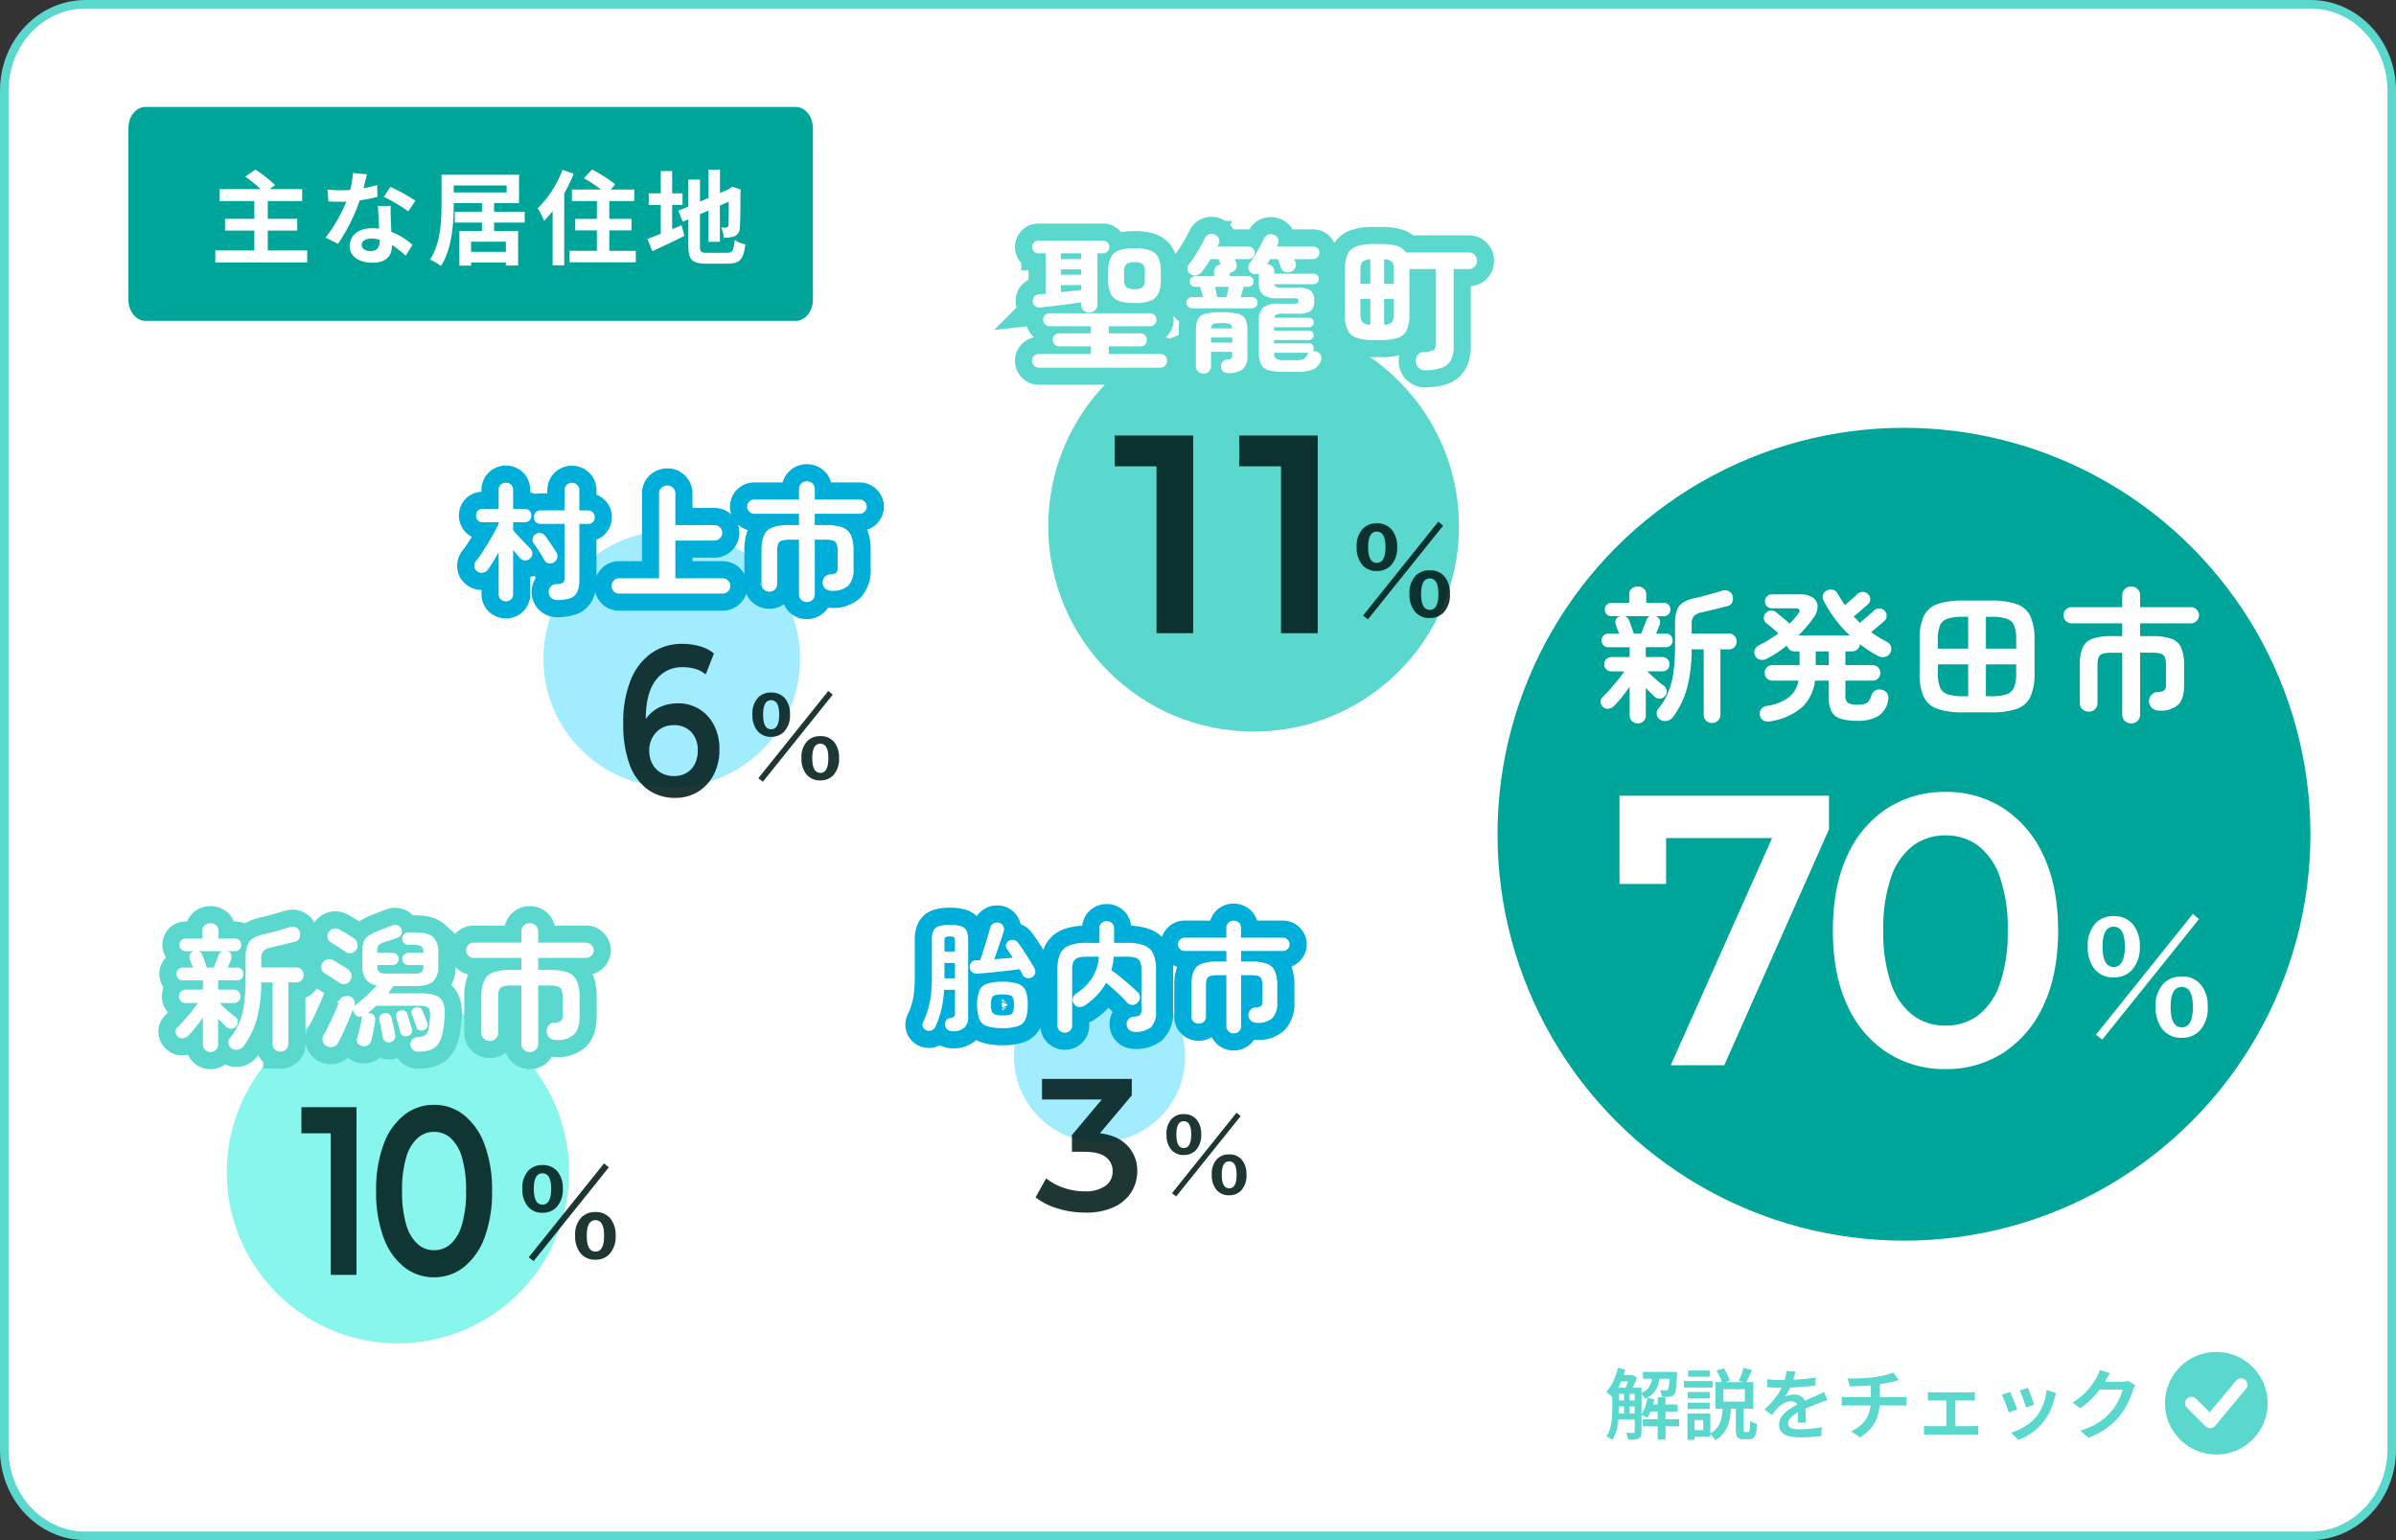 <svg xmlns="http://www.w3.org/2000/svg" width="560" height="360" viewBox="0 0 560 360">
  <rect x="0" y="0" width="560" height="360" fill="#333333" stroke="none"/>
  <g id="グループ_392" data-name="グループ 392" transform="translate(-360 -2816)">
    <g id="パス_7128" data-name="パス 7128" transform="translate(360 2816)" fill="#fff">
      <path d="M 540 359 L 20 359 C 17.442 359 14.96 358.47 12.624 357.423 C 10.363 356.411 8.331 354.96 6.585 353.111 C 4.835 351.258 3.461 349.1 2.5 346.695 C 1.505 344.203 1 341.555 1 338.824 L 1 21.176 C 1 18.445 1.505 15.797 2.5 13.305 C 3.461 10.9 4.835 8.742 6.585 6.889 C 8.331 5.04 10.363 3.589 12.624 2.577 C 14.96 1.531 17.442 1 20 1 L 540 1 C 542.558 1 545.04 1.531 547.376 2.577 C 549.637 3.589 551.669 5.04 553.415 6.889 C 555.165 8.742 556.539 10.9 557.5 13.305 C 558.495 15.797 559 18.445 559 21.176 L 559 338.824 C 559 341.555 558.495 344.203 557.5 346.695 C 556.539 349.1 555.165 351.258 553.415 353.111 C 551.669 354.96 549.637 356.411 547.376 357.423 C 545.04 358.47 542.558 359 540 359 Z" stroke="none"/>
      <path d="M 20 2 C 15.214 2 10.708 3.98 7.312 7.576 C 5.649 9.337 4.342 11.389 3.429 13.676 C 2.481 16.049 2 18.573 2 21.176 L 2 338.824 C 2 341.427 2.481 343.951 3.429 346.324 C 4.342 348.611 5.649 350.663 7.312 352.424 C 10.708 356.02 15.214 358 20 358 L 540 358 C 544.786 358 549.292 356.02 552.688 352.424 C 554.351 350.663 555.658 348.611 556.571 346.324 C 557.519 343.951 558 341.427 558 338.824 L 558 21.176 C 558 18.573 557.519 16.049 556.571 13.676 C 555.658 11.389 554.351 9.337 552.688 7.576 C 549.292 3.98 544.786 2 540 2 L 20 2 M 20 3.0517578125e-05 L 540 3.0517578125e-05 C 551.046 3.0517578125e-05 560 9.481 560 21.176 L 560 338.824 C 560 350.519 551.046 360 540 360 L 20 360 C 8.954 360 0 350.519 0 338.824 L 0 21.176 C 0 9.481 8.954 3.0517578125e-05 20 3.0517578125e-05 Z" stroke="none" fill="#5ad8cd"/>
    </g>
    <g id="グループ_265" data-name="グループ 265" transform="translate(0 1690)">
      <path id="パス_7127" data-name="パス 7127" d="M4,0H156c2.209,0,4,2.239,4,5V45c0,2.761-1.791,5-4,5H4c-2.209,0-4-2.239-4-5V5C0,2.239,1.791,0,4,0Z" transform="translate(390 1151)" fill="#00a59a"/>
      <path id="パス_7370" data-name="パス 7370" d="M13.584-1.464V-6.1h6.888v-2.76H13.584v-4.152h8.04v-2.784H14.016l1.272-.936a27.256,27.256,0,0,0-4.608-3.624L8.328-18.72a35.47,35.47,0,0,1,3.6,2.928h-9.6v2.784H10.44v4.152H3.6V-6.1h6.84v4.632H1.32V1.344H22.8V-1.464ZM48.1-13.1A42.766,42.766,0,0,0,42.24-16.32L40.7-13.968a31.688,31.688,0,0,1,5.712,3.384Zm-8.952-3.648a25.1,25.1,0,0,1-3.192.744c.336-1.272.624-2.472.816-3.24l-3.288-.336a20.236,20.236,0,0,1-.648,3.984c-.72.048-1.44.072-2.136.072a30.211,30.211,0,0,1-3.168-.168l.216,2.784c1.032.048,1.992.072,2.976.072.408,0,.816,0,1.224-.024a36.263,36.263,0,0,1-4.848,8.4L30-3a43.872,43.872,0,0,0,5.088-10.176,34.829,34.829,0,0,0,4.128-.816ZM39.72-3.528c0,1.272-.528,2.208-2.136,2.208-1.3,0-2.04-.6-2.04-1.488,0-.84.888-1.416,2.256-1.416a8.412,8.412,0,0,1,1.92.24Zm-.384-8.328c.072,1.44.192,3.528.264,5.3-.5-.048-1.056-.1-1.608-.1-3.312,0-5.256,1.8-5.256,4.128,0,2.616,2.328,3.936,5.28,3.936C41.4,1.416,42.6-.312,42.6-2.52v-.216a21.158,21.158,0,0,1,3.216,2.52L47.4-2.76a15.833,15.833,0,0,0-4.92-3.048c-.072-1.176-.12-2.328-.144-3-.024-1.056-.072-2.04,0-3.048ZM69.24-1.128H61.1V-3.5H69.24ZM57.048-16.656h12.36v1.632H57.048ZM73.632-7.968v-2.544H66.48v-2.016h5.832v-6.624H54.192v7.032c0,3.792-.216,9.144-2.688,12.792A12.187,12.187,0,0,1,54.048,2.16c2.616-3.912,3-10.128,3-14.28v-.408h6.6v2.016h-6.36v2.544h6.36V-6h-5.28V2.088H61.1v-.72H69.24v.7H72.1V-6H66.48V-7.968ZM82.464-20.28A25.535,25.535,0,0,1,76.68-11.3a18.49,18.49,0,0,1,1.488,2.9,23.378,23.378,0,0,0,1.992-2.256V2.016h2.712v-16.8A38.924,38.924,0,0,0,85.1-19.416ZM93.408-1.368V-6.144h5.184V-8.832H93.408v-4.176H99.24V-15.7h-5.5L94.8-16.9a32.037,32.037,0,0,0-5.424-3.48l-1.9,2.04a36.061,36.061,0,0,1,4.008,2.64H84.672v2.688H90.5v4.176H85.44v2.688H90.5v4.776H84.12V1.32H99.6V-1.368ZM108.1-12.1h2.424v-2.712H108.1v-5.208h-2.664v5.208h-2.808V-12.1h2.808v6.744c-1.2.48-2.256.888-3.12,1.2l1.152,2.88c2.208-1.032,4.944-2.3,7.488-3.576l-.648-2.52c-.72.312-1.464.624-2.208.936ZM116.28-.912c-1.464,0-1.68-.216-1.68-1.632V-9.936l1.992-.864v7.32h2.664v-8.472l2.064-.912c0,3.408-.024,5.16-.072,5.544-.1.432-.24.528-.528.528a10.92,10.92,0,0,1-1.152-.048,7.834,7.834,0,0,1,.6,2.4,6.691,6.691,0,0,0,2.5-.336,2.048,2.048,0,0,0,1.224-1.992c.12-.984.168-3.864.168-8.424l.1-.48-1.992-.7-.5.336-.5.336-1.9.816v-5.472h-2.664v6.624l-1.992.84v-5.136h-2.736v6.312l-2.352.984,1.056,2.544,1.3-.552v6.168c0,3.312.936,4.2,4.176,4.2h5.112c2.808,0,3.648-1.152,4.032-4.512a7.223,7.223,0,0,1-2.5-1.032c-.216,2.448-.456,3-1.776,3Z" transform="translate(409 1186)" fill="#fff"/>
    </g>
    <g id="グループ_267" data-name="グループ 267" transform="translate(0 1755)">
      <path id="パス_7384" data-name="パス 7384" d="M2.538-10.638H7.6V-9.2H2.538Zm0,2.988H7.6v1.386H2.538Zm0,3.042H7.6v1.44H2.538ZM10.314-6.7H17.1v1.638H10.314ZM3.438-13.59h2.9v1.476h-2.9ZM9-14.328h6.786v1.6H9ZM8.946-3.276h8.5V-1.6h-8.5Zm3.492-5.112h1.836V1.494H12.438ZM4.572-9.9h1.3v5.85h-1.3Zm10.692-4.428h1.71l-.009.234q-.009.234-.027.4Q16.9-12.24,16.821-11.3a10.369,10.369,0,0,1-.207,1.458,1.868,1.868,0,0,1-.324.756,1.181,1.181,0,0,1-.45.387,2.251,2.251,0,0,1-.612.171,7.883,7.883,0,0,1-.792.045q-.5.009-1.044-.027a3.917,3.917,0,0,0-.135-.8,3.335,3.335,0,0,0-.3-.765q.45.036.819.054t.549.018a1.355,1.355,0,0,0,.3-.027.357.357,0,0,0,.207-.153,1.284,1.284,0,0,0,.189-.531,10.219,10.219,0,0,0,.135-1.224q.054-.819.108-2.151Zm-5.2,6.084,1.6.306a16.005,16.005,0,0,1-.684,2.4,9.575,9.575,0,0,1-.972,1.971,3.282,3.282,0,0,0-.423-.27q-.261-.144-.54-.27L8.568-4.32A7.089,7.089,0,0,0,9.486-6.1,13.119,13.119,0,0,0,10.062-8.244Zm-6.93-7.02,1.728.378a24.052,24.052,0,0,1-.81,2.4,18.589,18.589,0,0,1-1.035,2.2A11.522,11.522,0,0,1,1.8-8.5q-.144-.144-.4-.369T.882-9.3Q.612-9.5.414-9.63a9.716,9.716,0,0,0,1.638-2.5A15.58,15.58,0,0,0,3.132-15.264ZM1.818-10.638H3.384V-5.85q0,.846-.063,1.827T3.105-2.034A11.821,11.821,0,0,1,2.646-.1a7.755,7.755,0,0,1-.792,1.7,2.4,2.4,0,0,0-.4-.306Q1.206,1.134.945.972A2.557,2.557,0,0,0,.486.738a7.04,7.04,0,0,0,.9-2.1,12.635,12.635,0,0,0,.36-2.322q.072-1.179.072-2.187Zm5.256,0H8.658v10.3a3.021,3.021,0,0,1-.135.981,1.083,1.083,0,0,1-.531.6,2.742,2.742,0,0,1-.972.252q-.576.054-1.44.054A5.33,5.33,0,0,0,5.364.72a4.835,4.835,0,0,0-.342-.81q.576.018,1.071.027t.675-.009A.352.352,0,0,0,7-.135a.317.317,0,0,0,.072-.243Zm4.212-3.168h1.728a12.85,12.85,0,0,1-.45,2.394A5.432,5.432,0,0,1,11.52-9.45,5.421,5.421,0,0,1,9.486-8.01a3.932,3.932,0,0,0-.45-.7,3.616,3.616,0,0,0-.576-.612,4.307,4.307,0,0,0,1.656-1.125,4.139,4.139,0,0,0,.828-1.521A9.41,9.41,0,0,0,11.286-13.806Zm-5.418.216h.378l.252-.072,1.1.684a15.339,15.339,0,0,1-.756,1.8q-.468.954-.882,1.62a5.82,5.82,0,0,0-.585-.387q-.351-.207-.6-.333.216-.432.423-.963t.387-1.08q.18-.549.288-.963Zm21.924,3.312v2.9h5.022v-2.9ZM25.92-11.952h8.874v6.228H25.92Zm6.588-3.33,1.98.54q-.36.81-.738,1.611t-.7,1.359l-1.674-.486q.2-.414.423-.945t.4-1.071Q32.382-14.814,32.508-15.282Zm-6.318.666,1.71-.54a10.069,10.069,0,0,1,.828,1.449,10,10,0,0,1,.558,1.413l-1.8.648a8.565,8.565,0,0,0-.513-1.449A13.3,13.3,0,0,0,26.19-14.616ZM30.708-6.1h1.836V-.864a1.259,1.259,0,0,0,.054.477q.054.1.252.1h.756a.267.267,0,0,0,.234-.18,2.41,2.41,0,0,0,.135-.747q.045-.567.063-1.7a2.656,2.656,0,0,0,.468.288,6.083,6.083,0,0,0,.6.261q.315.117.567.189a11.961,11.961,0,0,1-.27,2.205,2,2,0,0,1-.576,1.089,1.584,1.584,0,0,1-1.026.306H32.526a2.5,2.5,0,0,1-1.134-.207A1.093,1.093,0,0,1,30.852.5a5.172,5.172,0,0,1-.144-1.368Zm-3.042.054H29.61q-.09,1.224-.279,2.34a10.083,10.083,0,0,1-.585,2.1A6.855,6.855,0,0,1,27.666.2a6.342,6.342,0,0,1-1.8,1.458,2.673,2.673,0,0,0-.324-.54q-.216-.288-.459-.558a4.541,4.541,0,0,0-.459-.45,4.88,4.88,0,0,0,1.872-1.6A5.8,5.8,0,0,0,27.351-3.6,20.009,20.009,0,0,0,27.666-6.048ZM19.44-9.63h5.166v1.476H19.44Zm.108-5.022h5.076v1.458H19.548ZM19.44-7.128h5.166v1.476H19.44Zm-.864-5.058h6.678v1.53H18.576Zm1.764,7.6h4.41V.81H20.34V-.72h2.736V-3.06H20.34Zm-.936,0h1.638V1.548H19.4Zm25.218-9.792q-.108.5-.3,1.269a13.575,13.575,0,0,1-.567,1.719,15.791,15.791,0,0,1-.693,1.458,11.644,11.644,0,0,1-.837,1.35,2.961,2.961,0,0,1,.657-.243,6.841,6.841,0,0,1,.792-.153,5.568,5.568,0,0,1,.729-.054A2.731,2.731,0,0,1,46.26-8.4,2.308,2.308,0,0,1,47-6.552q0,.36.009.882t.018,1.1q.009.576.027,1.125t.018.981H45.126q.036-.324.054-.765t.027-.936q.009-.495.009-.945v-.81a1.376,1.376,0,0,0-.468-1.188,1.755,1.755,0,0,0-1.062-.342,3.664,3.664,0,0,0-1.575.369,4.87,4.87,0,0,0-1.323.891A11.681,11.681,0,0,0,40-5.31q-.4.486-.864,1.08L37.4-5.526a27.6,27.6,0,0,0,2.052-2.16A14.685,14.685,0,0,0,40.9-9.693a13.513,13.513,0,0,0,.936-1.9,12.9,12.9,0,0,0,.45-1.512,8.408,8.408,0,0,0,.216-1.458Zm-6.606,1.746q.7.09,1.584.144t1.548.054q1.188,0,2.6-.054t2.853-.189q1.44-.135,2.736-.351v1.872q-.954.144-2.052.243t-2.223.162q-1.125.063-2.16.09t-1.863.027q-.378,0-.891-.009t-1.071-.045q-.558-.036-1.062-.054Zm14.112,4.9q-.27.072-.621.2t-.711.261l-.648.243q-.9.36-2.1.855T45.594-5.04a10.847,10.847,0,0,0-1.44.864,3.783,3.783,0,0,0-.909.891,1.73,1.73,0,0,0-.315,1,1.208,1.208,0,0,0,.18.684,1.129,1.129,0,0,0,.54.414,3.535,3.535,0,0,0,.882.207,10.006,10.006,0,0,0,1.188.063q1.116,0,2.493-.135T50.778-1.4L50.706.666q-.612.072-1.485.153t-1.8.117q-.927.036-1.755.036A10.688,10.688,0,0,1,43.2.711a3.556,3.556,0,0,1-1.737-.9,2.4,2.4,0,0,1-.639-1.773,3.24,3.24,0,0,1,.414-1.629,5.2,5.2,0,0,1,1.1-1.332,9.922,9.922,0,0,1,1.5-1.089q.819-.486,1.611-.9Q46.3-7.344,47-7.659T48.3-8.235q.6-.261,1.161-.513.486-.216.945-.432t.909-.45Zm4.7-5.076q.684.018,1.746.009t2.223-.081q1.161-.072,2.133-.2.666-.108,1.332-.225t1.278-.252q.612-.135,1.116-.3t.846-.306l1.332,1.782q-.414.09-.738.18t-.54.144q-.558.126-1.215.261t-1.368.252q-.711.117-1.413.225-1.026.144-2.169.216t-2.2.108q-1.062.036-1.854.054ZM57.654-.432a8.921,8.921,0,0,0,2.6-1.764A6.5,6.5,0,0,0,61.767-4.59a9.117,9.117,0,0,0,.5-3.114V-11.52l2.106-.252V-7.74a12.567,12.567,0,0,1-.45,3.429,8.564,8.564,0,0,1-1.467,2.916A9.552,9.552,0,0,1,59.706.954Zm-2.2-8.082q.36.036.792.063t.846.027H69.03q.2,0,.5-.009t.594-.036l.477-.045v2.088q-.342-.036-.747-.045t-.783-.009H57.114q-.414,0-.864.009t-.792.045ZM75.582-9.63q.306.036.7.063t.666.027h8.262q.324,0,.684-.027t.666-.063V-7.6q-.306-.036-.675-.045t-.675-.009H76.95q-.27,0-.675.009a6.941,6.941,0,0,0-.693.045ZM79.9-.54V-8.514h2.106V-.54Zm-5.22-1.206q.324.054.711.081t.711.027H86.04a6.627,6.627,0,0,0,.711-.036q.333-.036.621-.072V.378q-.288-.036-.693-.054T86.04.306H76.1q-.324,0-.7.018t-.72.054Zm24.3-8.856q.126.288.333.819t.432,1.134q.225.6.414,1.134t.279.837l-1.926.684a8.672,8.672,0,0,0-.252-.855q-.18-.531-.4-1.116T97.434-9.09q-.216-.54-.36-.882Zm6.606,1.224q-.126.4-.216.675t-.162.531a19.086,19.086,0,0,1-.954,2.763,11.863,11.863,0,0,1-1.53,2.583A13.326,13.326,0,0,1,99.882-.117a14.507,14.507,0,0,1-3.15,1.7L95.04-.144a12.878,12.878,0,0,0,2.1-.819,12.956,12.956,0,0,0,2.1-1.287,9.664,9.664,0,0,0,1.746-1.674A9.1,9.1,0,0,0,102.1-5.7a13.077,13.077,0,0,0,.81-2.133,12.587,12.587,0,0,0,.432-2.268ZM94.806-9.666q.162.342.387.873t.468,1.134q.243.6.459,1.161t.342.936l-1.962.72q-.108-.342-.315-.927t-.459-1.215q-.252-.63-.477-1.161a8.6,8.6,0,0,0-.387-.819Zm29.25-1.548a5.8,5.8,0,0,0-.3.558,5.851,5.851,0,0,0-.261.648,17.439,17.439,0,0,1-.666,1.845,19.337,19.337,0,0,1-1.053,2.124,15.063,15.063,0,0,1-1.431,2.079,16.428,16.428,0,0,1-2.988,2.8,18.69,18.69,0,0,1-4.248,2.241l-1.89-1.692a17.707,17.707,0,0,0,3.114-1.242,14.212,14.212,0,0,0,2.331-1.512,14.009,14.009,0,0,0,1.791-1.728,10.8,10.8,0,0,0,1.188-1.656,15.5,15.5,0,0,0,.927-1.836,8.841,8.841,0,0,0,.531-1.62h-6.246l.756-1.818h5.31a5.792,5.792,0,0,0,.8-.054,2.841,2.841,0,0,0,.657-.162Zm-5.922-2.808q-.288.432-.576.936t-.432.774a19.873,19.873,0,0,1-1.467,2.223,19.751,19.751,0,0,1-2,2.259,17.678,17.678,0,0,1-2.457,2l-1.8-1.332a16.14,16.14,0,0,0,2.079-1.5,15.079,15.079,0,0,0,1.584-1.566,16.222,16.222,0,0,0,1.161-1.5q.486-.72.81-1.314a6.472,6.472,0,0,0,.4-.8,6.007,6.007,0,0,0,.333-.945Z" transform="translate(735 1396)" fill="#5ad8cd"/>
      <g id="グループ_266" data-name="グループ 266">
        <circle id="楕円形_107" data-name="楕円形 107" cx="12" cy="12" r="12" transform="translate(866 1377)" fill="#5ad8cd"/>
        <path id="Icon_akar-check" data-name="Icon akar-check" d="M6,13.333l4.333,4.333L17.556,9" transform="translate(866.223 1375.667)" fill="none" stroke="#fff" stroke-linecap="round" stroke-linejoin="round" stroke-width="3"/>
      </g>
    </g>
    <g id="グループ_379" data-name="グループ 379" transform="translate(6 75)">
      <circle id="楕円形_128" data-name="楕円形 128" cx="95" cy="95" r="95" transform="translate(704 2841)" fill="#00a59a"/>
      <g id="グループ_370" data-name="グループ 370" transform="translate(-14 12)">
        <path id="パス_7587" data-name="パス 7587" d="M9.792,3.094a1.893,1.893,0,0,1-1.343-.527A1.8,1.8,0,0,1,7.888,1.19V-5.474Q7-4.216,6.018-2.992A25.5,25.5,0,0,1,4.25-.986,2.2,2.2,0,0,1,2.958-.34,1.548,1.548,0,0,1,1.632-.782a1.625,1.625,0,0,1-.544-1.139,1.344,1.344,0,0,1,.442-1.1q.782-.748,1.751-1.836t1.87-2.227q.9-1.139,1.513-1.989H3.638a1.657,1.657,0,0,1-1.224-.476,1.615,1.615,0,0,1-.476-1.19,1.631,1.631,0,0,1,.476-1.173,1.627,1.627,0,0,1,1.224-.493h4.25v-2.312H2.924a1.52,1.52,0,0,1-1.173-.459,1.569,1.569,0,0,1-.425-1.105,1.613,1.613,0,0,1,.425-1.139,1.52,1.52,0,0,1,1.173-.459H5.44q-.238-.578-.459-1.173t-.323-.9A1.564,1.564,0,0,1,4.692-21.2a1.345,1.345,0,0,1,.918-.731l.1-.034H3.638A1.477,1.477,0,0,1,2.5-22.423a1.569,1.569,0,0,1-.425-1.105,1.569,1.569,0,0,1,.425-1.1,1.477,1.477,0,0,1,1.139-.459H7.786V-27.1a1.67,1.67,0,0,1,.561-1.292,2.018,2.018,0,0,1,1.411-.51,2.065,2.065,0,0,1,1.445.51,1.67,1.67,0,0,1,.561,1.292v2.006h4.08A1.466,1.466,0,0,1,17-24.633a1.606,1.606,0,0,1,.408,1.1A1.606,1.606,0,0,1,17-22.423a1.466,1.466,0,0,1-1.156.459h-1.9a1.4,1.4,0,0,1,.935.765,1.616,1.616,0,0,1,.017,1.241q-.136.34-.357.918t-.493,1.156h2.312a1.466,1.466,0,0,1,1.156.459,1.652,1.652,0,0,1,.408,1.139,1.606,1.606,0,0,1-.408,1.105,1.466,1.466,0,0,1-1.156.459H11.662v2.312H15.5a1.613,1.613,0,0,1,1.241.493,1.663,1.663,0,0,1,.459,1.173,1.646,1.646,0,0,1-.459,1.19,1.644,1.644,0,0,1-1.241.476H12.036q.442.476,1.173,1.156t1.5,1.309q.765.629,1.241.969a1.572,1.572,0,0,1,.6,1.156,1.557,1.557,0,0,1-.425,1.224,1.643,1.643,0,0,1-1.19.561A1.741,1.741,0,0,1,13.7-3.162q-.816-.782-2.04-2.04V1.19a1.831,1.831,0,0,1-1.87,1.9Zm17.34-.1a1.919,1.919,0,0,1-1.36-.544,1.87,1.87,0,0,1-.578-1.428V-14.212H22.372a34.877,34.877,0,0,1-1.088,9.1,20.273,20.273,0,0,1-3.332,6.783,2.249,2.249,0,0,1-1.411.833,2.093,2.093,0,0,1-1.581-.323A1.764,1.764,0,0,1,14.229.969,1.534,1.534,0,0,1,14.586-.34a14.474,14.474,0,0,0,2.3-3.791,19.478,19.478,0,0,0,1.241-4.794A45.725,45.725,0,0,0,18.5-15.13V-20.4a8.306,8.306,0,0,1,.459-3.043,3.576,3.576,0,0,1,1.5-1.768,9.07,9.07,0,0,1,2.737-1q1.326-.272,3.043-.765t3.077-.9a2.182,2.182,0,0,1,1.632.017,1.691,1.691,0,0,1,.952,1,2.266,2.266,0,0,1,0,1.547,1.544,1.544,0,0,1-1.088.969q-1.462.374-2.992.748t-3.026.714a3.912,3.912,0,0,0-1.9.884,2.84,2.84,0,0,0-.51,1.938v2.142h8.67a1.722,1.722,0,0,1,1.343.544,1.9,1.9,0,0,1,.493,1.326,1.859,1.859,0,0,1-.493,1.292,1.722,1.722,0,0,1-1.343.544H29.1V1.02a1.87,1.87,0,0,1-.578,1.428A1.961,1.961,0,0,1,27.132,2.992ZM8.874-17.884h1.7q.272-.68.646-1.632t.612-1.564a1.439,1.439,0,0,1,.816-.884H6.8a1.743,1.743,0,0,1,.527.323,1.4,1.4,0,0,1,.391.595,7.7,7.7,0,0,1,.34.867q.2.595.442,1.224T8.874-17.884ZM40.936,2.584a2.57,2.57,0,0,1-1.649-.119,1.709,1.709,0,0,1-.935-1.139,1.67,1.67,0,0,1,.238-1.5,1.921,1.921,0,0,1,1.326-.816A11.445,11.445,0,0,0,45.1-3.009,6.485,6.485,0,0,0,47.362-6.9h-6.12a1.737,1.737,0,0,1-1.275-.527A1.737,1.737,0,0,1,39.44-8.7a1.777,1.777,0,0,1,.527-1.309,1.737,1.737,0,0,1,1.275-.527H47.6v-3.2H46.444a1.781,1.781,0,0,1-1.139-.391,1.9,1.9,0,0,1-.663-.969q-1.122.884-2.329,1.683A23.218,23.218,0,0,1,39.882-12a2.187,2.187,0,0,1-1.53.187A1.682,1.682,0,0,1,37.2-12.75a1.623,1.623,0,0,1-.051-1.394A1.927,1.927,0,0,1,38.182-15.2a26.957,26.957,0,0,0,4.454-2.754q-.612-.578-1.479-1.309t-1.343-1.105a1.369,1.369,0,0,1-.561-1.122,1.669,1.669,0,0,1,.459-1.224,1.792,1.792,0,0,1,1.173-.578,1.582,1.582,0,0,1,1.241.408q.34.272.918.748t1.207,1q.629.527,1.037.9a18.191,18.191,0,0,0,1.972-2.278q.918-1.292-.68-1.292H41.106a1.509,1.509,0,0,1-1.122-.493,1.591,1.591,0,0,1-.476-1.139,1.574,1.574,0,0,1,.476-1.156,1.535,1.535,0,0,1,1.122-.476h6.528a5.167,5.167,0,0,1,3.06.765,2.54,2.54,0,0,1,1.122,1.989,4.317,4.317,0,0,1-.918,2.652,26.779,26.779,0,0,1-3.57,4.182h12A29.41,29.41,0,0,1,53.176-25.7,1.608,1.608,0,0,1,53.108-27a1.814,1.814,0,0,1,.85-.986,2.162,2.162,0,0,1,1.394-.153,1.506,1.506,0,0,1,1.088.8q.408.714.85,1.411t.884,1.377q.51-.408,1.088-.918t1.088-.969q.51-.459.748-.7a1.906,1.906,0,0,1,1.241-.493,1.7,1.7,0,0,1,1.241.493,1.616,1.616,0,0,1,.527,1.19,1.466,1.466,0,0,1-.527,1.19l-.9.8q-.6.527-1.258,1.088t-1.173.969q.374.374.731.748t.7.748q.476-.408,1.139-.969t1.275-1.1q.612-.544.884-.816a1.8,1.8,0,0,1,1.224-.493,1.611,1.611,0,0,1,1.224.493,1.616,1.616,0,0,1,.527,1.19,1.508,1.508,0,0,1-.493,1.19q-.272.272-.833.748t-1.173.986q-.612.51-1.122.952a29.72,29.72,0,0,0,3.706,2.278,1.583,1.583,0,0,1,.935,1.122,1.979,1.979,0,0,1-.187,1.462,1.864,1.864,0,0,1-1.292.918,2.3,2.3,0,0,1-1.632-.272,29.768,29.768,0,0,1-4.148-2.72,1.841,1.841,0,0,1-.6,1.207,1.8,1.8,0,0,1-1.275.493H58.31v3.2h6.324a1.777,1.777,0,0,1,1.309.527A1.777,1.777,0,0,1,66.47-8.7a1.737,1.737,0,0,1-.527,1.275,1.777,1.777,0,0,1-1.309.527H58.31v3.6A1.818,1.818,0,0,0,58.9-1.7a4.712,4.712,0,0,0,2.4.408,3.615,3.615,0,0,0,2.125-.459A3.1,3.1,0,0,0,64.362-3.4a1.945,1.945,0,0,1,.986-1.241,2.008,2.008,0,0,1,1.564-.085,1.891,1.891,0,0,1,1.241.918,2.187,2.187,0,0,1,.153,1.462,5.349,5.349,0,0,1-2.346,3.74,8.986,8.986,0,0,1-4.692,1.088,14.328,14.328,0,0,1-3.944-.442A3.6,3.6,0,0,1,55.131.408a6.8,6.8,0,0,1-.7-3.4V-6.9H51.2A10.146,10.146,0,0,1,48.212-.714,14.7,14.7,0,0,1,40.936,2.584ZM51.374-10.54h3.06v-3.2h-3.06ZM85.884.51a18.455,18.455,0,0,1-6-.8,5.5,5.5,0,0,1-3.247-2.788A12.652,12.652,0,0,1,75.65-8.6V-16.49a12.652,12.652,0,0,1,.986-5.525,5.561,5.561,0,0,1,3.247-2.8,18.1,18.1,0,0,1,6-.816h6.392a18.07,18.07,0,0,1,6.018.816,5.561,5.561,0,0,1,3.23,2.8,12.652,12.652,0,0,1,.986,5.525V-8.6a12.652,12.652,0,0,1-.986,5.525,5.5,5.5,0,0,1-3.23,2.788,18.426,18.426,0,0,1-6.018.8Zm-5.95-14.892h7.072v-7.446H85.782a11.7,11.7,0,0,0-3.553.425,2.841,2.841,0,0,0-1.785,1.547,8.064,8.064,0,0,0-.51,3.23Zm11.22,0h7.072v-2.244a8.065,8.065,0,0,0-.51-3.23A2.839,2.839,0,0,0,95.948-21.4a11.667,11.667,0,0,0-3.57-.425H91.154ZM85.782-3.264h1.224V-10.71H79.934V-8.5a8.085,8.085,0,0,0,.51,3.213,2.89,2.89,0,0,0,1.785,1.581A11.272,11.272,0,0,0,85.782-3.264Zm5.372,0h1.224a11.245,11.245,0,0,0,3.57-.442,2.889,2.889,0,0,0,1.768-1.581,8.085,8.085,0,0,0,.51-3.213v-2.21H91.154Zm33.932,6.358a2.055,2.055,0,0,1-1.462-.578,2.006,2.006,0,0,1-.612-1.53V-13.43H120.53a7.289,7.289,0,0,0-2.023.221,1.5,1.5,0,0,0-1,.85,4.873,4.873,0,0,0-.272,1.853v8.772a1.98,1.98,0,0,1-.6,1.513,2.073,2.073,0,0,1-1.479.561A2.089,2.089,0,0,1,113.7-.221a1.952,1.952,0,0,1-.612-1.513v-8.772a10.249,10.249,0,0,1,.663-4.1,3.886,3.886,0,0,1,2.295-2.091,13.185,13.185,0,0,1,4.488-.612h2.482V-20.3H111.18a1.832,1.832,0,0,1-1.343-.561,1.794,1.794,0,0,1-.561-1.309,1.832,1.832,0,0,1,.561-1.343,1.832,1.832,0,0,1,1.343-.561h11.832v-2.754a1.952,1.952,0,0,1,.612-1.513,2.089,2.089,0,0,1,1.462-.561,2.133,2.133,0,0,1,1.5.561,1.952,1.952,0,0,1,.612,1.513v2.754H139.06a1.832,1.832,0,0,1,1.343.561,1.832,1.832,0,0,1,.561,1.343,1.794,1.794,0,0,1-.561,1.309,1.832,1.832,0,0,1-1.343.561H127.194v2.992h2.788a13.159,13.159,0,0,1,4.505.612,3.951,3.951,0,0,1,2.3,2.091,10.02,10.02,0,0,1,.68,4.1v4.76q0,3.128-1.394,4.488A6.034,6.034,0,0,1,131.716.1,2.518,2.518,0,0,1,130-.476a2.146,2.146,0,0,1-.731-1.53,2.187,2.187,0,0,1,.51-1.5,2.04,2.04,0,0,1,1.53-.748,2.71,2.71,0,0,0,1.564-.408,1.781,1.781,0,0,0,.374-1.326v-4.522a4.873,4.873,0,0,0-.272-1.853,1.488,1.488,0,0,0-.969-.85,7.071,7.071,0,0,0-2.023-.221h-2.788V.986a2.006,2.006,0,0,1-.612,1.53A2.1,2.1,0,0,1,125.086,3.094Z" transform="translate(741 2895)" fill="#00a59a" stroke="#00a59a" stroke-width="8"/>
        <path id="パス_7382" data-name="パス 7382" d="M9.792,3.094a1.893,1.893,0,0,1-1.343-.527A1.8,1.8,0,0,1,7.888,1.19V-5.474Q7-4.216,6.018-2.992A25.5,25.5,0,0,1,4.25-.986,2.2,2.2,0,0,1,2.958-.34,1.548,1.548,0,0,1,1.632-.782a1.625,1.625,0,0,1-.544-1.139,1.344,1.344,0,0,1,.442-1.1q.782-.748,1.751-1.836t1.87-2.227q.9-1.139,1.513-1.989H3.638a1.657,1.657,0,0,1-1.224-.476,1.615,1.615,0,0,1-.476-1.19,1.631,1.631,0,0,1,.476-1.173,1.627,1.627,0,0,1,1.224-.493h4.25v-2.312H2.924a1.52,1.52,0,0,1-1.173-.459,1.569,1.569,0,0,1-.425-1.105,1.613,1.613,0,0,1,.425-1.139,1.52,1.52,0,0,1,1.173-.459H5.44q-.238-.578-.459-1.173t-.323-.9A1.564,1.564,0,0,1,4.692-21.2a1.345,1.345,0,0,1,.918-.731l.1-.034H3.638A1.477,1.477,0,0,1,2.5-22.423a1.569,1.569,0,0,1-.425-1.105,1.569,1.569,0,0,1,.425-1.1,1.477,1.477,0,0,1,1.139-.459H7.786V-27.1a1.67,1.67,0,0,1,.561-1.292,2.018,2.018,0,0,1,1.411-.51,2.065,2.065,0,0,1,1.445.51,1.67,1.67,0,0,1,.561,1.292v2.006h4.08A1.466,1.466,0,0,1,17-24.633a1.606,1.606,0,0,1,.408,1.1A1.606,1.606,0,0,1,17-22.423a1.466,1.466,0,0,1-1.156.459h-1.9a1.4,1.4,0,0,1,.935.765,1.616,1.616,0,0,1,.017,1.241q-.136.34-.357.918t-.493,1.156h2.312a1.466,1.466,0,0,1,1.156.459,1.652,1.652,0,0,1,.408,1.139,1.606,1.606,0,0,1-.408,1.105,1.466,1.466,0,0,1-1.156.459H11.662v2.312H15.5a1.613,1.613,0,0,1,1.241.493,1.663,1.663,0,0,1,.459,1.173,1.646,1.646,0,0,1-.459,1.19,1.644,1.644,0,0,1-1.241.476H12.036q.442.476,1.173,1.156t1.5,1.309q.765.629,1.241.969a1.572,1.572,0,0,1,.6,1.156,1.557,1.557,0,0,1-.425,1.224,1.643,1.643,0,0,1-1.19.561A1.741,1.741,0,0,1,13.7-3.162q-.816-.782-2.04-2.04V1.19a1.831,1.831,0,0,1-1.87,1.9Zm17.34-.1a1.919,1.919,0,0,1-1.36-.544,1.87,1.87,0,0,1-.578-1.428V-14.212H22.372a34.877,34.877,0,0,1-1.088,9.1,20.273,20.273,0,0,1-3.332,6.783,2.249,2.249,0,0,1-1.411.833,2.093,2.093,0,0,1-1.581-.323A1.764,1.764,0,0,1,14.229.969,1.534,1.534,0,0,1,14.586-.34a14.474,14.474,0,0,0,2.3-3.791,19.478,19.478,0,0,0,1.241-4.794A45.725,45.725,0,0,0,18.5-15.13V-20.4a8.306,8.306,0,0,1,.459-3.043,3.576,3.576,0,0,1,1.5-1.768,9.07,9.07,0,0,1,2.737-1q1.326-.272,3.043-.765t3.077-.9a2.182,2.182,0,0,1,1.632.017,1.691,1.691,0,0,1,.952,1,2.266,2.266,0,0,1,0,1.547,1.544,1.544,0,0,1-1.088.969q-1.462.374-2.992.748t-3.026.714a3.912,3.912,0,0,0-1.9.884,2.84,2.84,0,0,0-.51,1.938v2.142h8.67a1.722,1.722,0,0,1,1.343.544,1.9,1.9,0,0,1,.493,1.326,1.859,1.859,0,0,1-.493,1.292,1.722,1.722,0,0,1-1.343.544H29.1V1.02a1.87,1.87,0,0,1-.578,1.428A1.961,1.961,0,0,1,27.132,2.992ZM8.874-17.884h1.7q.272-.68.646-1.632t.612-1.564a1.439,1.439,0,0,1,.816-.884H6.8a1.743,1.743,0,0,1,.527.323,1.4,1.4,0,0,1,.391.595,7.7,7.7,0,0,1,.34.867q.2.595.442,1.224T8.874-17.884ZM40.936,2.584a2.57,2.57,0,0,1-1.649-.119,1.709,1.709,0,0,1-.935-1.139,1.67,1.67,0,0,1,.238-1.5,1.921,1.921,0,0,1,1.326-.816A11.445,11.445,0,0,0,45.1-3.009,6.485,6.485,0,0,0,47.362-6.9h-6.12a1.737,1.737,0,0,1-1.275-.527A1.737,1.737,0,0,1,39.44-8.7a1.777,1.777,0,0,1,.527-1.309,1.737,1.737,0,0,1,1.275-.527H47.6v-3.2H46.444a1.781,1.781,0,0,1-1.139-.391,1.9,1.9,0,0,1-.663-.969q-1.122.884-2.329,1.683A23.218,23.218,0,0,1,39.882-12a2.187,2.187,0,0,1-1.53.187A1.682,1.682,0,0,1,37.2-12.75a1.623,1.623,0,0,1-.051-1.394A1.927,1.927,0,0,1,38.182-15.2a26.957,26.957,0,0,0,4.454-2.754q-.612-.578-1.479-1.309t-1.343-1.105a1.369,1.369,0,0,1-.561-1.122,1.669,1.669,0,0,1,.459-1.224,1.792,1.792,0,0,1,1.173-.578,1.582,1.582,0,0,1,1.241.408q.34.272.918.748t1.207,1q.629.527,1.037.9a18.191,18.191,0,0,0,1.972-2.278q.918-1.292-.68-1.292H41.106a1.509,1.509,0,0,1-1.122-.493,1.591,1.591,0,0,1-.476-1.139,1.574,1.574,0,0,1,.476-1.156,1.535,1.535,0,0,1,1.122-.476h6.528a5.167,5.167,0,0,1,3.06.765,2.54,2.54,0,0,1,1.122,1.989,4.317,4.317,0,0,1-.918,2.652,26.779,26.779,0,0,1-3.57,4.182h12A29.41,29.41,0,0,1,53.176-25.7,1.608,1.608,0,0,1,53.108-27a1.814,1.814,0,0,1,.85-.986,2.162,2.162,0,0,1,1.394-.153,1.506,1.506,0,0,1,1.088.8q.408.714.85,1.411t.884,1.377q.51-.408,1.088-.918t1.088-.969q.51-.459.748-.7a1.906,1.906,0,0,1,1.241-.493,1.7,1.7,0,0,1,1.241.493,1.616,1.616,0,0,1,.527,1.19,1.466,1.466,0,0,1-.527,1.19l-.9.8q-.6.527-1.258,1.088t-1.173.969q.374.374.731.748t.7.748q.476-.408,1.139-.969t1.275-1.1q.612-.544.884-.816a1.8,1.8,0,0,1,1.224-.493,1.611,1.611,0,0,1,1.224.493,1.616,1.616,0,0,1,.527,1.19,1.508,1.508,0,0,1-.493,1.19q-.272.272-.833.748t-1.173.986q-.612.51-1.122.952a29.72,29.72,0,0,0,3.706,2.278,1.583,1.583,0,0,1,.935,1.122,1.979,1.979,0,0,1-.187,1.462,1.864,1.864,0,0,1-1.292.918,2.3,2.3,0,0,1-1.632-.272,29.768,29.768,0,0,1-4.148-2.72,1.841,1.841,0,0,1-.6,1.207,1.8,1.8,0,0,1-1.275.493H58.31v3.2h6.324a1.777,1.777,0,0,1,1.309.527A1.777,1.777,0,0,1,66.47-8.7a1.737,1.737,0,0,1-.527,1.275,1.777,1.777,0,0,1-1.309.527H58.31v3.6A1.818,1.818,0,0,0,58.9-1.7a4.712,4.712,0,0,0,2.4.408,3.615,3.615,0,0,0,2.125-.459A3.1,3.1,0,0,0,64.362-3.4a1.945,1.945,0,0,1,.986-1.241,2.008,2.008,0,0,1,1.564-.085,1.891,1.891,0,0,1,1.241.918,2.187,2.187,0,0,1,.153,1.462,5.349,5.349,0,0,1-2.346,3.74,8.986,8.986,0,0,1-4.692,1.088,14.328,14.328,0,0,1-3.944-.442A3.6,3.6,0,0,1,55.131.408a6.8,6.8,0,0,1-.7-3.4V-6.9H51.2A10.146,10.146,0,0,1,48.212-.714,14.7,14.7,0,0,1,40.936,2.584ZM51.374-10.54h3.06v-3.2h-3.06ZM85.884.51a18.455,18.455,0,0,1-6-.8,5.5,5.5,0,0,1-3.247-2.788A12.652,12.652,0,0,1,75.65-8.6V-16.49a12.652,12.652,0,0,1,.986-5.525,5.561,5.561,0,0,1,3.247-2.8,18.1,18.1,0,0,1,6-.816h6.392a18.07,18.07,0,0,1,6.018.816,5.561,5.561,0,0,1,3.23,2.8,12.652,12.652,0,0,1,.986,5.525V-8.6a12.652,12.652,0,0,1-.986,5.525,5.5,5.5,0,0,1-3.23,2.788,18.426,18.426,0,0,1-6.018.8Zm-5.95-14.892h7.072v-7.446H85.782a11.7,11.7,0,0,0-3.553.425,2.841,2.841,0,0,0-1.785,1.547,8.064,8.064,0,0,0-.51,3.23Zm11.22,0h7.072v-2.244a8.065,8.065,0,0,0-.51-3.23A2.839,2.839,0,0,0,95.948-21.4a11.667,11.667,0,0,0-3.57-.425H91.154ZM85.782-3.264h1.224V-10.71H79.934V-8.5a8.085,8.085,0,0,0,.51,3.213,2.89,2.89,0,0,0,1.785,1.581A11.272,11.272,0,0,0,85.782-3.264Zm5.372,0h1.224a11.245,11.245,0,0,0,3.57-.442,2.889,2.889,0,0,0,1.768-1.581,8.085,8.085,0,0,0,.51-3.213v-2.21H91.154Zm33.932,6.358a2.055,2.055,0,0,1-1.462-.578,2.006,2.006,0,0,1-.612-1.53V-13.43H120.53a7.289,7.289,0,0,0-2.023.221,1.5,1.5,0,0,0-1,.85,4.873,4.873,0,0,0-.272,1.853v8.772a1.98,1.98,0,0,1-.6,1.513,2.073,2.073,0,0,1-1.479.561A2.089,2.089,0,0,1,113.7-.221a1.952,1.952,0,0,1-.612-1.513v-8.772a10.249,10.249,0,0,1,.663-4.1,3.886,3.886,0,0,1,2.295-2.091,13.185,13.185,0,0,1,4.488-.612h2.482V-20.3H111.18a1.832,1.832,0,0,1-1.343-.561,1.794,1.794,0,0,1-.561-1.309,1.832,1.832,0,0,1,.561-1.343,1.832,1.832,0,0,1,1.343-.561h11.832v-2.754a1.952,1.952,0,0,1,.612-1.513,2.089,2.089,0,0,1,1.462-.561,2.133,2.133,0,0,1,1.5.561,1.952,1.952,0,0,1,.612,1.513v2.754H139.06a1.832,1.832,0,0,1,1.343.561,1.832,1.832,0,0,1,.561,1.343,1.794,1.794,0,0,1-.561,1.309,1.832,1.832,0,0,1-1.343.561H127.194v2.992h2.788a13.159,13.159,0,0,1,4.505.612,3.951,3.951,0,0,1,2.3,2.091,10.02,10.02,0,0,1,.68,4.1v4.76q0,3.128-1.394,4.488A6.034,6.034,0,0,1,131.716.1,2.518,2.518,0,0,1,130-.476a2.146,2.146,0,0,1-.731-1.53,2.187,2.187,0,0,1,.51-1.5,2.04,2.04,0,0,1,1.53-.748,2.71,2.71,0,0,0,1.564-.408,1.781,1.781,0,0,0,.374-1.326v-4.522a4.873,4.873,0,0,0-.272-1.853,1.488,1.488,0,0,0-.969-.85,7.071,7.071,0,0,0-2.023-.221h-2.788V.986a2.006,2.006,0,0,1-.612,1.53A2.1,2.1,0,0,1,125.086,3.094Z" transform="translate(741 2895)" fill="#fff"/>
      </g>
      <path id="パス_7383" data-name="パス 7383" d="M14.49,0,40.5-58.32l3.06,5.22H7.83l5.58-5.67v16.38H2.52V-63H51.48v7.83L27,0ZM78.66.9A24.67,24.67,0,0,1,65.205-2.88a25.5,25.5,0,0,1-9.4-11.025q-3.42-7.245-3.42-17.6T55.8-49.1a25.5,25.5,0,0,1,9.4-11.025A24.67,24.67,0,0,1,78.66-63.9a24.605,24.605,0,0,1,13.5,3.78,25.9,25.9,0,0,1,9.4,11.025q3.465,7.245,3.465,17.6t-3.465,17.6A25.9,25.9,0,0,1,92.16-2.88,24.605,24.605,0,0,1,78.66.9Zm0-10.17a12.551,12.551,0,0,0,7.65-2.385A15.52,15.52,0,0,0,91.4-18.99,36.219,36.219,0,0,0,93.24-31.5,36.142,36.142,0,0,0,91.4-44.055a15.524,15.524,0,0,0-5.085-7.29,12.551,12.551,0,0,0-7.65-2.385,12.464,12.464,0,0,0-7.515,2.385,15.378,15.378,0,0,0-5.13,7.29A36.142,36.142,0,0,0,64.17-31.5a36.219,36.219,0,0,0,1.845,12.51,15.374,15.374,0,0,0,5.13,7.335A12.464,12.464,0,0,0,78.66-9.27Z" transform="translate(730 2990)" fill="#fff"/>
      <path id="パス_7381" data-name="パス 7381" d="M10-27.861A5.566,5.566,0,0,1,14.625-25.8a7.81,7.81,0,0,1,1.494,5.027A7.673,7.673,0,0,1,14.2-15.17,5.65,5.65,0,0,1,10-13.535a5.483,5.483,0,0,1-4.588-2.127,8.125,8.125,0,0,1-1.459-5.08,7.5,7.5,0,0,1,1.9-5.537A5.61,5.61,0,0,1,10-27.861Zm0,2.479q-2.584,0-2.584,4.641,0,4.764,2.584,4.764,2.619,0,2.619-4.764Q12.621-25.383,10-25.383ZM25.945-13.746a5.508,5.508,0,0,1,4.57,2.057,7.875,7.875,0,0,1,1.477,5.027,7.716,7.716,0,0,1-1.9,5.607A5.584,5.584,0,0,1,25.945.58,5.509,5.509,0,0,1,21.3-1.547a8.164,8.164,0,0,1-1.477-5.115,7.414,7.414,0,0,1,1.9-5.5A5.739,5.739,0,0,1,25.945-13.746Zm0,2.443q-2.619,0-2.619,4.676,0,4.764,2.619,4.764,2.584,0,2.584-4.764Q28.529-11.3,25.945-11.3ZM7.348,1,5.871-.141l22.641-28.23,1.441,1.2Z" transform="translate(838 2983)" fill="#fff"/>
    </g>
    <g id="グループ_378" data-name="グループ 378" transform="translate(30 3)">
      <circle id="楕円形_129" data-name="楕円形 129" cx="48" cy="48" r="48" transform="translate(575 2888)" fill="#5ad8cd"/>
      <g id="グループ_371" data-name="グループ 371" transform="translate(-182 2)">
        <path id="パス_7588" data-name="パス 7588" d="M2.822,1.938A1.535,1.535,0,0,1,1.7,1.462,1.535,1.535,0,0,1,1.224.34,1.518,1.518,0,0,1,1.7-.8a1.563,1.563,0,0,1,1.122-.459H14.96V-3.026H7.548a1.413,1.413,0,0,1-1.054-.459,1.5,1.5,0,0,1-.442-1.071,1.5,1.5,0,0,1,.442-1.071,1.413,1.413,0,0,1,1.054-.459H14.96V-7.752H5.3A1.439,1.439,0,0,1,4.25-8.194a1.439,1.439,0,0,1-.442-1.054,1.479,1.479,0,0,1,.442-1.088A1.439,1.439,0,0,1,5.3-10.778H28.8a1.439,1.439,0,0,1,1.054.442,1.479,1.479,0,0,1,.442,1.088,1.439,1.439,0,0,1-.442,1.054,1.439,1.439,0,0,1-1.054.442H19.142v1.666h7.412a1.4,1.4,0,0,1,1.071.459,1.527,1.527,0,0,1,.425,1.071,1.527,1.527,0,0,1-.425,1.071,1.4,1.4,0,0,1-1.071.459H19.142v1.768H31.178A1.547,1.547,0,0,1,32.317-.8,1.547,1.547,0,0,1,32.776.34a1.563,1.563,0,0,1-.459,1.122,1.518,1.518,0,0,1-1.139.476ZM14.586-10.948a1.893,1.893,0,0,1-1.343-.527,1.8,1.8,0,0,1-.561-1.377v-.476q-1.326.2-3.06.425t-3.434.425q-1.7.2-2.924.34a1.952,1.952,0,0,1-1.207-.255,1.366,1.366,0,0,1-.663-1.071,1.565,1.565,0,0,1,.323-1.19,1.409,1.409,0,0,1,1.071-.51q.374-.068.765-.1t.833-.068v-9.452h-1.7a1.384,1.384,0,0,1-1.037-.442,1.468,1.468,0,0,1-.425-1.054,1.428,1.428,0,0,1,.425-1.02,1.384,1.384,0,0,1,1.037-.442h15.13a1.384,1.384,0,0,1,1.037.442,1.428,1.428,0,0,1,.425,1.02,1.468,1.468,0,0,1-.425,1.054,1.384,1.384,0,0,1-1.037.442H16.49v11.934a1.8,1.8,0,0,1-.561,1.377A1.893,1.893,0,0,1,14.586-10.948Zm10.574-2.21a10.793,10.793,0,0,1-3.621-.493,3.354,3.354,0,0,1-1.938-1.7,7.608,7.608,0,0,1-.595-3.315v-1.8a7.608,7.608,0,0,1,.595-3.315,3.354,3.354,0,0,1,1.938-1.7,10.793,10.793,0,0,1,3.621-.493,10.793,10.793,0,0,1,3.621.493,3.354,3.354,0,0,1,1.938,1.7,7.608,7.608,0,0,1,.6,3.315v1.8a7.608,7.608,0,0,1-.6,3.315,3.354,3.354,0,0,1-1.938,1.7A10.793,10.793,0,0,1,25.16-13.158Zm0-3.264a3,3,0,0,0,1.9-.442,2.374,2.374,0,0,0,.51-1.8v-1.8a2.368,2.368,0,0,0-.51-1.819,3.093,3.093,0,0,0-1.9-.425,3.186,3.186,0,0,0-1.9.425,2.271,2.271,0,0,0-.544,1.819v1.8a2.276,2.276,0,0,0,.544,1.8A3.089,3.089,0,0,0,25.16-16.422Zm-17.2.714q1.292-.136,2.533-.272l2.193-.238v-1.156H7.956Zm0-7.718h4.726v-1.36H7.956Zm0,3.638h4.726v-1.258H7.956ZM60.078,2.924a13.2,13.2,0,0,1-3.553-.374A2.776,2.776,0,0,1,54.74,1.207a5.882,5.882,0,0,1-.51-2.7V-9.01a4.077,4.077,0,0,1,.986-3.111,5.223,5.223,0,0,1,3.5-.9h3.808a1.616,1.616,0,0,0,.765-.119q.187-.119.187-.527a.545.545,0,0,0-.187-.493,1.616,1.616,0,0,0-.765-.119H58.718a5.73,5.73,0,0,1-3.485-.8,3.689,3.689,0,0,1-1-3.009V-20.06a2.032,2.032,0,0,1-.867.153,1.834,1.834,0,0,1-.9-.289,1.583,1.583,0,0,1-.7-1.1,1.6,1.6,0,0,1,.323-1.207q.578-.782,1.207-1.819T54.5-26.418q.578-1.054.952-1.87a1.529,1.529,0,0,1,1-.884A1.951,1.951,0,0,1,57.8-29.1a1.748,1.748,0,0,1,.935.884A1.489,1.489,0,0,1,58.718-27l-.306.612h8.466a1.468,1.468,0,0,1,1.054.425,1.384,1.384,0,0,1,.442,1.037,1.439,1.439,0,0,1-.442,1.054,1.439,1.439,0,0,1-1.054.442H62.492a2.853,2.853,0,0,0,.153.374,1.526,1.526,0,0,1,.119.306,1.669,1.669,0,0,1-.034,1.36,1.777,1.777,0,0,1-1.02.918,2.073,2.073,0,0,1-1.36.017,1.381,1.381,0,0,1-.918-.935q-.136-.374-.357-.986t-.391-1.054H56.848q-.17.306-.357.612t-.357.578a1.884,1.884,0,0,1,1.207.476,1.56,1.56,0,0,1,.493,1.224v.51h9.18a1.154,1.154,0,0,1,.867.374,1.2,1.2,0,0,1,.357.85,1.2,1.2,0,0,1-.357.85,1.154,1.154,0,0,1-.867.374H57.868a.842.842,0,0,0,.493.7,3.81,3.81,0,0,0,1.275.153H63.41a4.78,4.78,0,0,1,2.924.663A2.9,2.9,0,0,1,67.15-13.7a2.9,2.9,0,0,1-.816,2.363,4.78,4.78,0,0,1-2.924.663H59.636a3.284,3.284,0,0,0-1.309.187.96.96,0,0,0-.493.765H65.96a1.03,1.03,0,0,1,.782.323,1.075,1.075,0,0,1,.306.765,1.135,1.135,0,0,1-.306.782,1,1,0,0,1-.782.34H57.8v.782h8.16a1.03,1.03,0,0,1,.782.323,1.075,1.075,0,0,1,.306.765,1.135,1.135,0,0,1-.306.782,1,1,0,0,1-.782.34H57.8v.782h8.16a1.03,1.03,0,0,1,.782.323,1.117,1.117,0,0,1,.306.8,1.128,1.128,0,0,1-.272.714,1.9,1.9,0,0,1,1.088.136,1.534,1.534,0,0,1,.884.9A1.707,1.707,0,0,1,68.714.34,3.475,3.475,0,0,1,66.98,2.312a9.372,9.372,0,0,1-3.944.612ZM38.624-11.934a1.333,1.333,0,0,1-.952-.391,1.25,1.25,0,0,1-.408-.935,1.2,1.2,0,0,1,.408-.918,1.365,1.365,0,0,1,.952-.374h2.55q-.136-.544-.323-1.224t-.357-1.19H39.372a1.279,1.279,0,0,1-.918-.357,1.193,1.193,0,0,1-.374-.9,1.154,1.154,0,0,1,.374-.867,1.279,1.279,0,0,1,.918-.357h4.386v-1.02a1.608,1.608,0,0,1,.442-1.19,1.921,1.921,0,0,1,1.088-.544l-.272-.68q-.136-.34-.2-.544h-1.9q-.476.816-.986,1.564t-.986,1.326a2.278,2.278,0,0,1-1.19.85,1.632,1.632,0,0,1-1.462-.238,1.492,1.492,0,0,1-.731-1.054,1.426,1.426,0,0,1,.289-1.19,19.094,19.094,0,0,0,1.377-1.938q.731-1.156,1.377-2.312t1.02-1.938a1.636,1.636,0,0,1,1.02-.884,1.794,1.794,0,0,1,1.326.1,1.665,1.665,0,0,1,.918.9,1.5,1.5,0,0,1-.034,1.207l-.153.306q-.085.17-.153.34h7.208a1.468,1.468,0,0,1,1.054.425,1.384,1.384,0,0,1,.442,1.037,1.439,1.439,0,0,1-.442,1.054,1.439,1.439,0,0,1-1.054.442H48.586q.1.238.2.442a1.514,1.514,0,0,1,.136.374,1.674,1.674,0,0,1-.017,1.343,1.721,1.721,0,0,1-1,.9q-.136.034-.255.068t-.221.068v.782h4.284a1.279,1.279,0,0,1,.918.357,1.154,1.154,0,0,1,.374.867,1.193,1.193,0,0,1-.374.9,1.279,1.279,0,0,1-.918.357h-1.02q-.136.51-.34,1.173t-.374,1.241H52.6a1.305,1.305,0,0,1,.935.374,1.221,1.221,0,0,1,.391.918,1.276,1.276,0,0,1-.391.935,1.276,1.276,0,0,1-.935.391ZM41.276,3.332a1.791,1.791,0,0,1-1.241-.476A1.614,1.614,0,0,1,39.508,1.6V-6.9A5.342,5.342,0,0,1,40-9.435a2.678,2.678,0,0,1,1.785-1.241,15.612,15.612,0,0,1,3.74-.34,15.8,15.8,0,0,1,3.774.34,2.615,2.615,0,0,1,1.768,1.241A5.5,5.5,0,0,1,51.544-6.9v5.95a4,4,0,0,1-1.1,3.247,5.228,5.228,0,0,1-3.349.9,1.724,1.724,0,0,1-1.241-.408A1.683,1.683,0,0,1,45.356,1.7,1.636,1.636,0,0,1,45.7.612,1.351,1.351,0,0,1,46.784.068a1.866,1.866,0,0,0,1-.272,1.444,1.444,0,0,0,.221-.986v-.578H43.044V1.6a1.64,1.64,0,0,1-.51,1.258A1.774,1.774,0,0,1,41.276,3.332ZM60.282.2H62.8a4.3,4.3,0,0,0,1.887-.289,2.126,2.126,0,0,0,.867-1.037,1.354,1.354,0,0,1,.34-.408H57.8v.136a1.4,1.4,0,0,0,.51,1.275A4.081,4.081,0,0,0,60.282.2ZM44.506-14.552h2.142q.136-.544.289-1.224t.289-1.19H43.962q.136.51.272,1.19T44.506-14.552ZM43.044-3.91h4.964V-5.1H43.044Zm0-3.332h4.964q-.068-.816-.527-1.02a5.855,5.855,0,0,0-1.955-.2,5.855,5.855,0,0,0-1.955.2Q43.112-8.058,43.044-7.242ZM93.092,2.55a2.133,2.133,0,0,1-1.5-.561,2.1,2.1,0,0,1-.68-1.445A2.221,2.221,0,0,1,91.341-1a1.615,1.615,0,0,1,1.275-.7,13.677,13.677,0,0,0,1.9-.255,1.223,1.223,0,0,0,.867-.578,2.959,2.959,0,0,0,.221-1.309V-21.114H89.42v10.54A8.949,8.949,0,0,1,88.808-6.9a3.472,3.472,0,0,1-2.057,1.853,11.93,11.93,0,0,1-3.961.527h-1.8a11.957,11.957,0,0,1-3.944-.527A3.535,3.535,0,0,1,74.953-6.9a8.734,8.734,0,0,1-.629-3.672V-20.91a8.613,8.613,0,0,1,.629-3.655,3.609,3.609,0,0,1,2.091-1.853,11.611,11.611,0,0,1,3.944-.544h1.8a12.621,12.621,0,0,1,3.706.442,3.633,3.633,0,0,1,2.074,1.53h14.688a1.816,1.816,0,0,1,1.411.578,1.953,1.953,0,0,1,.527,1.36,1.936,1.936,0,0,1-.527,1.377,1.844,1.844,0,0,1-1.411.561h-3.5v18.02a6.645,6.645,0,0,1-.731,3.4,3.907,3.907,0,0,1-2.21,1.717A12.55,12.55,0,0,1,93.092,2.55ZM80.274-8.092v-6.052H77.962v3.57a3.038,3.038,0,0,0,.425,1.836A2.624,2.624,0,0,0,80.274-8.092Zm3.23,0a2.554,2.554,0,0,0,1.87-.646,3.138,3.138,0,0,0,.408-1.836v-3.57H83.5Zm-5.542-9.554h2.312v-5.712a2.538,2.538,0,0,0-1.887.612,3.038,3.038,0,0,0-.425,1.836Zm5.542,0h2.278V-20.91a3.138,3.138,0,0,0-.408-1.836,2.471,2.471,0,0,0-1.87-.612Z" transform="translate(752 2895)" fill="#00a59a" stroke="#5ad8cd" stroke-width="8"/>
        <path id="パス_7374" data-name="パス 7374" d="M2.822,1.938A1.535,1.535,0,0,1,1.7,1.462,1.535,1.535,0,0,1,1.224.34,1.518,1.518,0,0,1,1.7-.8a1.563,1.563,0,0,1,1.122-.459H14.96V-3.026H7.548a1.413,1.413,0,0,1-1.054-.459,1.5,1.5,0,0,1-.442-1.071,1.5,1.5,0,0,1,.442-1.071,1.413,1.413,0,0,1,1.054-.459H14.96V-7.752H5.3A1.439,1.439,0,0,1,4.25-8.194a1.439,1.439,0,0,1-.442-1.054,1.479,1.479,0,0,1,.442-1.088A1.439,1.439,0,0,1,5.3-10.778H28.8a1.439,1.439,0,0,1,1.054.442,1.479,1.479,0,0,1,.442,1.088,1.439,1.439,0,0,1-.442,1.054,1.439,1.439,0,0,1-1.054.442H19.142v1.666h7.412a1.4,1.4,0,0,1,1.071.459,1.527,1.527,0,0,1,.425,1.071,1.527,1.527,0,0,1-.425,1.071,1.4,1.4,0,0,1-1.071.459H19.142v1.768H31.178A1.547,1.547,0,0,1,32.317-.8,1.547,1.547,0,0,1,32.776.34a1.563,1.563,0,0,1-.459,1.122,1.518,1.518,0,0,1-1.139.476ZM14.586-10.948a1.893,1.893,0,0,1-1.343-.527,1.8,1.8,0,0,1-.561-1.377v-.476q-1.326.2-3.06.425t-3.434.425q-1.7.2-2.924.34a1.952,1.952,0,0,1-1.207-.255,1.366,1.366,0,0,1-.663-1.071,1.565,1.565,0,0,1,.323-1.19,1.409,1.409,0,0,1,1.071-.51q.374-.068.765-.1t.833-.068v-9.452h-1.7a1.384,1.384,0,0,1-1.037-.442,1.468,1.468,0,0,1-.425-1.054,1.428,1.428,0,0,1,.425-1.02,1.384,1.384,0,0,1,1.037-.442h15.13a1.384,1.384,0,0,1,1.037.442,1.428,1.428,0,0,1,.425,1.02,1.468,1.468,0,0,1-.425,1.054,1.384,1.384,0,0,1-1.037.442H16.49v11.934a1.8,1.8,0,0,1-.561,1.377A1.893,1.893,0,0,1,14.586-10.948Zm10.574-2.21a10.793,10.793,0,0,1-3.621-.493,3.354,3.354,0,0,1-1.938-1.7,7.608,7.608,0,0,1-.595-3.315v-1.8a7.608,7.608,0,0,1,.595-3.315,3.354,3.354,0,0,1,1.938-1.7,10.793,10.793,0,0,1,3.621-.493,10.793,10.793,0,0,1,3.621.493,3.354,3.354,0,0,1,1.938,1.7,7.608,7.608,0,0,1,.6,3.315v1.8a7.608,7.608,0,0,1-.6,3.315,3.354,3.354,0,0,1-1.938,1.7A10.793,10.793,0,0,1,25.16-13.158Zm0-3.264a3,3,0,0,0,1.9-.442,2.374,2.374,0,0,0,.51-1.8v-1.8a2.368,2.368,0,0,0-.51-1.819,3.093,3.093,0,0,0-1.9-.425,3.186,3.186,0,0,0-1.9.425,2.271,2.271,0,0,0-.544,1.819v1.8a2.276,2.276,0,0,0,.544,1.8A3.089,3.089,0,0,0,25.16-16.422Zm-17.2.714q1.292-.136,2.533-.272l2.193-.238v-1.156H7.956Zm0-7.718h4.726v-1.36H7.956Zm0,3.638h4.726v-1.258H7.956ZM60.078,2.924a13.2,13.2,0,0,1-3.553-.374A2.776,2.776,0,0,1,54.74,1.207a5.882,5.882,0,0,1-.51-2.7V-9.01a4.077,4.077,0,0,1,.986-3.111,5.223,5.223,0,0,1,3.5-.9h3.808a1.616,1.616,0,0,0,.765-.119q.187-.119.187-.527a.545.545,0,0,0-.187-.493,1.616,1.616,0,0,0-.765-.119H58.718a5.73,5.73,0,0,1-3.485-.8,3.689,3.689,0,0,1-1-3.009V-20.06a2.032,2.032,0,0,1-.867.153,1.834,1.834,0,0,1-.9-.289,1.583,1.583,0,0,1-.7-1.1,1.6,1.6,0,0,1,.323-1.207q.578-.782,1.207-1.819T54.5-26.418q.578-1.054.952-1.87a1.529,1.529,0,0,1,1-.884A1.951,1.951,0,0,1,57.8-29.1a1.748,1.748,0,0,1,.935.884A1.489,1.489,0,0,1,58.718-27l-.306.612h8.466a1.468,1.468,0,0,1,1.054.425,1.384,1.384,0,0,1,.442,1.037,1.439,1.439,0,0,1-.442,1.054,1.439,1.439,0,0,1-1.054.442H62.492a2.853,2.853,0,0,0,.153.374,1.526,1.526,0,0,1,.119.306,1.669,1.669,0,0,1-.034,1.36,1.777,1.777,0,0,1-1.02.918,2.073,2.073,0,0,1-1.36.017,1.381,1.381,0,0,1-.918-.935q-.136-.374-.357-.986t-.391-1.054H56.848q-.17.306-.357.612t-.357.578a1.884,1.884,0,0,1,1.207.476,1.56,1.56,0,0,1,.493,1.224v.51h9.18a1.154,1.154,0,0,1,.867.374,1.2,1.2,0,0,1,.357.85,1.2,1.2,0,0,1-.357.85,1.154,1.154,0,0,1-.867.374H57.868a.842.842,0,0,0,.493.7,3.81,3.81,0,0,0,1.275.153H63.41a4.78,4.78,0,0,1,2.924.663A2.9,2.9,0,0,1,67.15-13.7a2.9,2.9,0,0,1-.816,2.363,4.78,4.78,0,0,1-2.924.663H59.636a3.284,3.284,0,0,0-1.309.187.96.96,0,0,0-.493.765H65.96a1.03,1.03,0,0,1,.782.323,1.075,1.075,0,0,1,.306.765,1.135,1.135,0,0,1-.306.782,1,1,0,0,1-.782.34H57.8v.782h8.16a1.03,1.03,0,0,1,.782.323,1.075,1.075,0,0,1,.306.765,1.135,1.135,0,0,1-.306.782,1,1,0,0,1-.782.34H57.8v.782h8.16a1.03,1.03,0,0,1,.782.323,1.117,1.117,0,0,1,.306.8,1.128,1.128,0,0,1-.272.714,1.9,1.9,0,0,1,1.088.136,1.534,1.534,0,0,1,.884.9A1.707,1.707,0,0,1,68.714.34,3.475,3.475,0,0,1,66.98,2.312a9.372,9.372,0,0,1-3.944.612ZM38.624-11.934a1.333,1.333,0,0,1-.952-.391,1.25,1.25,0,0,1-.408-.935,1.2,1.2,0,0,1,.408-.918,1.365,1.365,0,0,1,.952-.374h2.55q-.136-.544-.323-1.224t-.357-1.19H39.372a1.279,1.279,0,0,1-.918-.357,1.193,1.193,0,0,1-.374-.9,1.154,1.154,0,0,1,.374-.867,1.279,1.279,0,0,1,.918-.357h4.386v-1.02a1.608,1.608,0,0,1,.442-1.19,1.921,1.921,0,0,1,1.088-.544l-.272-.68q-.136-.34-.2-.544h-1.9q-.476.816-.986,1.564t-.986,1.326a2.278,2.278,0,0,1-1.19.85,1.632,1.632,0,0,1-1.462-.238,1.492,1.492,0,0,1-.731-1.054,1.426,1.426,0,0,1,.289-1.19,19.094,19.094,0,0,0,1.377-1.938q.731-1.156,1.377-2.312t1.02-1.938a1.636,1.636,0,0,1,1.02-.884,1.794,1.794,0,0,1,1.326.1,1.665,1.665,0,0,1,.918.9,1.5,1.5,0,0,1-.034,1.207l-.153.306q-.085.17-.153.34h7.208a1.468,1.468,0,0,1,1.054.425,1.384,1.384,0,0,1,.442,1.037,1.439,1.439,0,0,1-.442,1.054,1.439,1.439,0,0,1-1.054.442H48.586q.1.238.2.442a1.514,1.514,0,0,1,.136.374,1.674,1.674,0,0,1-.017,1.343,1.721,1.721,0,0,1-1,.9q-.136.034-.255.068t-.221.068v.782h4.284a1.279,1.279,0,0,1,.918.357,1.154,1.154,0,0,1,.374.867,1.193,1.193,0,0,1-.374.9,1.279,1.279,0,0,1-.918.357h-1.02q-.136.51-.34,1.173t-.374,1.241H52.6a1.305,1.305,0,0,1,.935.374,1.221,1.221,0,0,1,.391.918,1.276,1.276,0,0,1-.391.935,1.276,1.276,0,0,1-.935.391ZM41.276,3.332a1.791,1.791,0,0,1-1.241-.476A1.614,1.614,0,0,1,39.508,1.6V-6.9A5.342,5.342,0,0,1,40-9.435a2.678,2.678,0,0,1,1.785-1.241,15.612,15.612,0,0,1,3.74-.34,15.8,15.8,0,0,1,3.774.34,2.615,2.615,0,0,1,1.768,1.241A5.5,5.5,0,0,1,51.544-6.9v5.95a4,4,0,0,1-1.1,3.247,5.228,5.228,0,0,1-3.349.9,1.724,1.724,0,0,1-1.241-.408A1.683,1.683,0,0,1,45.356,1.7,1.636,1.636,0,0,1,45.7.612,1.351,1.351,0,0,1,46.784.068a1.866,1.866,0,0,0,1-.272,1.444,1.444,0,0,0,.221-.986v-.578H43.044V1.6a1.64,1.64,0,0,1-.51,1.258A1.774,1.774,0,0,1,41.276,3.332ZM60.282.2H62.8a4.3,4.3,0,0,0,1.887-.289,2.126,2.126,0,0,0,.867-1.037,1.354,1.354,0,0,1,.34-.408H57.8v.136a1.4,1.4,0,0,0,.51,1.275A4.081,4.081,0,0,0,60.282.2ZM44.506-14.552h2.142q.136-.544.289-1.224t.289-1.19H43.962q.136.51.272,1.19T44.506-14.552ZM43.044-3.91h4.964V-5.1H43.044Zm0-3.332h4.964q-.068-.816-.527-1.02a5.855,5.855,0,0,0-1.955-.2,5.855,5.855,0,0,0-1.955.2Q43.112-8.058,43.044-7.242ZM93.092,2.55a2.133,2.133,0,0,1-1.5-.561,2.1,2.1,0,0,1-.68-1.445A2.221,2.221,0,0,1,91.341-1a1.615,1.615,0,0,1,1.275-.7,13.677,13.677,0,0,0,1.9-.255,1.223,1.223,0,0,0,.867-.578,2.959,2.959,0,0,0,.221-1.309V-21.114H89.42v10.54A8.949,8.949,0,0,1,88.808-6.9a3.472,3.472,0,0,1-2.057,1.853,11.93,11.93,0,0,1-3.961.527h-1.8a11.957,11.957,0,0,1-3.944-.527A3.535,3.535,0,0,1,74.953-6.9a8.734,8.734,0,0,1-.629-3.672V-20.91a8.613,8.613,0,0,1,.629-3.655,3.609,3.609,0,0,1,2.091-1.853,11.611,11.611,0,0,1,3.944-.544h1.8a12.621,12.621,0,0,1,3.706.442,3.633,3.633,0,0,1,2.074,1.53h14.688a1.816,1.816,0,0,1,1.411.578,1.953,1.953,0,0,1,.527,1.36,1.936,1.936,0,0,1-.527,1.377,1.844,1.844,0,0,1-1.411.561h-3.5v18.02a6.645,6.645,0,0,1-.731,3.4,3.907,3.907,0,0,1-2.21,1.717A12.55,12.55,0,0,1,93.092,2.55ZM80.274-8.092v-6.052H77.962v3.57a3.038,3.038,0,0,0,.425,1.836A2.624,2.624,0,0,0,80.274-8.092Zm3.23,0a2.554,2.554,0,0,0,1.87-.646,3.138,3.138,0,0,0,.408-1.836v-3.57H83.5Zm-5.542-9.554h2.312v-5.712a2.538,2.538,0,0,0-1.887.612,3.038,3.038,0,0,0-.425,1.836Zm5.542,0h2.278V-20.91a3.138,3.138,0,0,0-.408-1.836,2.471,2.471,0,0,0-1.87-.612Z" transform="translate(752 2895)" fill="#fff"/>
      </g>
      <path id="パス_7376" data-name="パス 7376" d="M10.3,0V-42.9l3.762,3.894H.528V-46.2H18.876V0ZM39.4,0V-42.9l3.762,3.894H29.634V-46.2H47.982V0Z" transform="translate(590 2961)" fill="#001d1b" opacity="0.88"/>
      <path id="パス_7375" data-name="パス 7375" d="M7.779-21.67a4.329,4.329,0,0,1,3.6,1.6,6.075,6.075,0,0,1,1.162,3.91,5.968,5.968,0,0,1-1.49,4.361,4.395,4.395,0,0,1-3.268,1.271,4.265,4.265,0,0,1-3.568-1.654,6.32,6.32,0,0,1-1.135-3.951,5.835,5.835,0,0,1,1.477-4.307A4.363,4.363,0,0,1,7.779-21.67Zm0,1.928q-2.01,0-2.01,3.609,0,3.705,2.01,3.705,2.037,0,2.037-3.705Q9.816-19.742,7.779-19.742Zm12.4,9.051a4.284,4.284,0,0,1,3.555,1.6,6.125,6.125,0,0,1,1.148,3.91A6,6,0,0,1,23.406-.82,4.343,4.343,0,0,1,20.18.451,4.285,4.285,0,0,1,16.57-1.2a6.349,6.349,0,0,1-1.148-3.979A5.767,5.767,0,0,1,16.9-9.461,4.463,4.463,0,0,1,20.18-10.691Zm0,1.9q-2.037,0-2.037,3.637,0,3.705,2.037,3.705,2.01,0,2.01-3.705Q22.189-8.791,20.18-8.791ZM5.715.779,4.566-.109,22.176-22.066l1.121.93Z" transform="translate(644 2957)" fill="#001d1b" opacity="0.88"/>
    </g>
    <g id="グループ_376" data-name="グループ 376" transform="translate(-11 116)">
      <path id="パス_7147" data-name="パス 7147" d="M40,0A40,40,0,1,1,0,40,40,40,0,0,1,40,0Z" transform="translate(424 2934)" fill="#89f6ed"/>
      <g id="グループ_372" data-name="グループ 372" transform="translate(-342 51)">
        <path id="パス_7590" data-name="パス 7590" d="M9.216,2.912a1.782,1.782,0,0,1-1.264-.5,1.7,1.7,0,0,1-.528-1.3V-5.152q-.832,1.184-1.76,2.336A24,24,0,0,1,4-.928,2.075,2.075,0,0,1,2.784-.32,1.457,1.457,0,0,1,1.536-.736a1.53,1.53,0,0,1-.512-1.072,1.265,1.265,0,0,1,.416-1.04q.736-.7,1.648-1.728t1.76-2.1Q5.7-7.744,6.272-8.544H3.424a1.559,1.559,0,0,1-1.152-.448,1.52,1.52,0,0,1-.448-1.12,1.535,1.535,0,0,1,.448-1.1,1.531,1.531,0,0,1,1.152-.464h4v-2.176H2.752a1.43,1.43,0,0,1-1.1-.432,1.477,1.477,0,0,1-.4-1.04,1.518,1.518,0,0,1,.4-1.072,1.43,1.43,0,0,1,1.1-.432H5.12q-.224-.544-.432-1.1t-.3-.848a1.472,1.472,0,0,1,.032-1.168,1.266,1.266,0,0,1,.864-.688l.1-.032H3.424A1.39,1.39,0,0,1,2.352-21.1a1.477,1.477,0,0,1-.4-1.04,1.477,1.477,0,0,1,.4-1.04,1.39,1.39,0,0,1,1.072-.432h3.9V-25.5a1.572,1.572,0,0,1,.528-1.216,1.9,1.9,0,0,1,1.328-.48,1.944,1.944,0,0,1,1.36.48,1.572,1.572,0,0,1,.528,1.216v1.888h3.84A1.379,1.379,0,0,1,16-23.184a1.511,1.511,0,0,1,.384,1.04A1.511,1.511,0,0,1,16-21.1a1.379,1.379,0,0,1-1.088.432H13.12a1.321,1.321,0,0,1,.88.72,1.521,1.521,0,0,1,.016,1.168q-.128.32-.336.864t-.464,1.088h2.176a1.379,1.379,0,0,1,1.088.432,1.555,1.555,0,0,1,.384,1.072,1.511,1.511,0,0,1-.384,1.04,1.379,1.379,0,0,1-1.088.432H10.976v2.176h3.616a1.519,1.519,0,0,1,1.168.464,1.565,1.565,0,0,1,.432,1.1,1.549,1.549,0,0,1-.432,1.12,1.547,1.547,0,0,1-1.168.448H11.328q.416.448,1.1,1.088T13.84-6.224q.72.592,1.168.912a1.48,1.48,0,0,1,.56,1.088,1.465,1.465,0,0,1-.4,1.152,1.547,1.547,0,0,1-1.12.528A1.638,1.638,0,0,1,12.9-2.976q-.768-.736-1.92-1.92V1.12a1.724,1.724,0,0,1-1.76,1.792Zm16.32-.1a1.807,1.807,0,0,1-1.28-.512A1.76,1.76,0,0,1,23.712.96V-13.376H21.056a32.825,32.825,0,0,1-1.024,8.56A19.081,19.081,0,0,1,16.9,1.568a2.117,2.117,0,0,1-1.328.784,1.97,1.97,0,0,1-1.488-.3A1.66,1.66,0,0,1,13.392.912,1.444,1.444,0,0,1,13.728-.32a13.623,13.623,0,0,0,2.16-3.568A18.333,18.333,0,0,0,17.056-8.4a43.035,43.035,0,0,0,.352-5.84V-19.2a7.817,7.817,0,0,1,.432-2.864,3.366,3.366,0,0,1,1.408-1.664,8.536,8.536,0,0,1,2.576-.944q1.248-.256,2.864-.72t2.9-.848a2.054,2.054,0,0,1,1.536.016,1.591,1.591,0,0,1,.9.944,2.133,2.133,0,0,1,0,1.456,1.453,1.453,0,0,1-1.024.912q-1.376.352-2.816.7t-2.848.672a3.682,3.682,0,0,0-1.792.832,2.673,2.673,0,0,0-.48,1.824v2.016h8.16a1.62,1.62,0,0,1,1.264.512,1.792,1.792,0,0,1,.464,1.248,1.75,1.75,0,0,1-.464,1.216,1.62,1.62,0,0,1-1.264.512H27.392V.96A1.76,1.76,0,0,1,26.848,2.3,1.846,1.846,0,0,1,25.536,2.816ZM8.352-16.832h1.6q.256-.64.608-1.536t.576-1.472a1.354,1.354,0,0,1,.768-.832H6.4a1.64,1.64,0,0,1,.5.3,1.319,1.319,0,0,1,.368.56,7.252,7.252,0,0,1,.32.816q.192.56.416,1.152T8.352-16.832Zm49.5,19.648a1.9,1.9,0,0,1-1.328-.4,1.72,1.72,0,0,1-.592-1.264A1.5,1.5,0,0,1,56.448-.08,2.009,2.009,0,0,1,57.76-.608a3.353,3.353,0,0,0,1.536-.4,2.032,2.032,0,0,0,.8-1.248,14.7,14.7,0,0,0,.384-2.736,6.014,6.014,0,0,0-.064-1.84,1.165,1.165,0,0,0-.752-.848A5.707,5.707,0,0,0,57.792-7.9H47.9q-.48.48-.992.912t-.96.816a1.358,1.358,0,0,1,.416,0,1.341,1.341,0,0,1,1.04.544,1.61,1.61,0,0,1,.272,1.12q-.064.64-.224,1.52T47.12-1.248q-.176.864-.368,1.5A1.729,1.729,0,0,1,46,1.312a1.781,1.781,0,0,1-1.3.224,1.689,1.689,0,0,1-1.072-.7,1.262,1.262,0,0,1-.144-1.184q.192-.608.4-1.456t.384-1.68q.176-.832.272-1.44a1.26,1.26,0,0,1,.192-.512,1.734,1.734,0,0,1-.96.048,1.478,1.478,0,0,1-.832-.56,1.547,1.547,0,0,1-.384-1.28q-.416,1.12-1.04,2.608T40.24-1.712Q39.584-.288,39.04.736a1.809,1.809,0,0,1-1.168.944A1.928,1.928,0,0,1,36.32,1.5,1.813,1.813,0,0,1,35.44.4a1.819,1.819,0,0,1,.176-1.424q.416-.736.944-1.776t1.056-2.192q.528-1.152.992-2.224t.752-1.872a1.635,1.635,0,0,1,.96-.992,1.973,1.973,0,0,1,1.44-.032,1.648,1.648,0,0,1,.992.912,1.988,1.988,0,0,1,0,1.488,2.01,2.01,0,0,1,.544-.576A25.15,25.15,0,0,0,45.728-10.3q1.312-1.216,2.336-2.368A4.1,4.1,0,0,1,45.488-14.1a5.085,5.085,0,0,1-.816-3.12v-3.392a6.279,6.279,0,0,1,.32-2.208,3.151,3.151,0,0,1,1.136-1.424,11.376,11.376,0,0,1,2.288-1.2q.7-.256,1.536-.576t1.632-.64a2.054,2.054,0,0,1,1.328-.064,1.252,1.252,0,0,1,.816.736,1.493,1.493,0,0,1,.112,1.28,1.538,1.538,0,0,1-.784.832q-.7.256-1.568.56t-1.7.56a2.772,2.772,0,0,0-1.3.7,2.44,2.44,0,0,0-.3,1.44v.352h3.584a1.354,1.354,0,0,1,.992.416,1.354,1.354,0,0,1,.416.992,1.392,1.392,0,0,1-.416,1.024,1.354,1.354,0,0,1-.992.416H48.192v.192a1.794,1.794,0,0,0,.448,1.408,2.379,2.379,0,0,0,1.536.384h6.688a2.632,2.632,0,0,0,1.68-.384,1.836,1.836,0,0,0,.432-1.408v-.192h-3.52a1.392,1.392,0,0,1-1.024-.416,1.392,1.392,0,0,1-.416-1.024,1.354,1.354,0,0,1,.416-.992,1.392,1.392,0,0,1,1.024-.416h3.52v-.064a1.811,1.811,0,0,0-.464-1.424,2.567,2.567,0,0,0-1.648-.4H55.456a1.366,1.366,0,0,1-1.024-.432,1.408,1.408,0,0,1-.416-1.008,1.446,1.446,0,0,1,.416-1.04,1.366,1.366,0,0,1,1.024-.432h1.408q3.136,0,4.352,1.088a4.7,4.7,0,0,1,1.216,3.648v3.1A4.606,4.606,0,0,1,61.2-13.584q-1.232,1.072-4.336,1.072h-4.9a8,8,0,0,1-.592.832q-.336.416-.688.864h7.488a10.851,10.851,0,0,1,3.632.48,2.885,2.885,0,0,1,1.776,1.712,8.389,8.389,0,0,1,.32,3.5,21.42,21.42,0,0,1-.576,4.048,5.986,5.986,0,0,1-1.136,2.384A3.731,3.731,0,0,1,60.4,2.464,9.693,9.693,0,0,1,57.856,2.816ZM39.3-13.312q-.352-.256-1.008-.672t-1.3-.832q-.64-.416-1.056-.64a1.568,1.568,0,0,1-.768-1.056,1.952,1.952,0,0,1,.16-1.344,1.752,1.752,0,0,1,1.1-.864,1.866,1.866,0,0,1,1.392.16q.416.224,1.1.64l1.376.832q.688.416,1.008.64a1.908,1.908,0,0,1,.8,1.216,1.83,1.83,0,0,1-.288,1.44,1.641,1.641,0,0,1-1.152.8A1.785,1.785,0,0,1,39.3-13.312Zm1.44-7.2a10.755,10.755,0,0,0-1.008-.7q-.656-.416-1.3-.832t-1.056-.64a1.623,1.623,0,0,1-.784-1.056,1.7,1.7,0,0,1,.176-1.312,1.752,1.752,0,0,1,1.1-.864,1.866,1.866,0,0,1,1.392.16,12,12,0,0,1,1.1.608q.688.416,1.36.832t1.024.672a1.791,1.791,0,0,1,.8,1.184,1.923,1.923,0,0,1-.288,1.472,1.664,1.664,0,0,1-1.152.768A1.859,1.859,0,0,1,40.736-20.512ZM51.232.608A1.608,1.608,0,0,1,50.1.448a1.217,1.217,0,0,1-.624-.96q-.064-.48-.224-1.232t-.3-1.488q-.144-.736-.272-1.248a1.382,1.382,0,0,1,.176-1.088,1.365,1.365,0,0,1,.848-.576,1.757,1.757,0,0,1,1.136.112,1.262,1.262,0,0,1,.656.912q.128.448.288,1.216t.336,1.52q.176.752.24,1.232A1.462,1.462,0,0,1,52.16,0,1.591,1.591,0,0,1,51.232.608ZM55.3-.832a1.472,1.472,0,0,1-1.088-.1,1.257,1.257,0,0,1-.672-.8q-.1-.416-.272-1.056l-.352-1.28q-.176-.64-.336-1.056a1.2,1.2,0,0,1,.1-1.056,1.287,1.287,0,0,1,.768-.576,1.779,1.779,0,0,1,1.056,0,1.171,1.171,0,0,1,.7.8q.128.384.336,1.056l.416,1.344q.208.672.3,1.024a1.315,1.315,0,0,1-.112,1.056A1.5,1.5,0,0,1,55.3-.832ZM59.072-2.24a1.4,1.4,0,0,1-1.056.032,1.157,1.157,0,0,1-.7-.768q-.16-.544-.5-1.456t-.56-1.424a1.051,1.051,0,0,1,.016-.96,1.213,1.213,0,0,1,.752-.64,1.277,1.277,0,0,1,1.7.7q.128.288.352.848t.448,1.1q.224.544.32.832A1.287,1.287,0,0,1,59.824-2.9,1.345,1.345,0,0,1,59.072-2.24ZM83.808,2.912a1.934,1.934,0,0,1-1.376-.544,1.888,1.888,0,0,1-.576-1.44V-12.64H79.52a6.86,6.86,0,0,0-1.9.208,1.408,1.408,0,0,0-.944.8,4.586,4.586,0,0,0-.256,1.744v8.256a1.864,1.864,0,0,1-.56,1.424A1.951,1.951,0,0,1,74.464.32a1.966,1.966,0,0,1-1.376-.528,1.837,1.837,0,0,1-.576-1.424V-9.888a9.646,9.646,0,0,1,.624-3.856,3.658,3.658,0,0,1,2.16-1.968,12.409,12.409,0,0,1,4.224-.576h2.336V-19.1H70.72a1.725,1.725,0,0,1-1.264-.528,1.689,1.689,0,0,1-.528-1.232,1.725,1.725,0,0,1,.528-1.264,1.725,1.725,0,0,1,1.264-.528H81.856v-2.592a1.837,1.837,0,0,1,.576-1.424,1.966,1.966,0,0,1,1.376-.528,2.008,2.008,0,0,1,1.408.528,1.837,1.837,0,0,1,.576,1.424v2.592H96.96a1.725,1.725,0,0,1,1.264.528,1.725,1.725,0,0,1,.528,1.264,1.689,1.689,0,0,1-.528,1.232,1.725,1.725,0,0,1-1.264.528H85.792v2.816h2.624a12.385,12.385,0,0,1,4.24.576,3.719,3.719,0,0,1,2.16,1.968,9.431,9.431,0,0,1,.64,3.856v4.48q0,2.944-1.312,4.224A5.679,5.679,0,0,1,90.048.1a2.37,2.37,0,0,1-1.616-.544,2.019,2.019,0,0,1-.688-1.44,2.058,2.058,0,0,1,.48-1.408,1.92,1.92,0,0,1,1.44-.7,2.551,2.551,0,0,0,1.472-.384,1.677,1.677,0,0,0,.352-1.248V-9.888a4.587,4.587,0,0,0-.256-1.744,1.4,1.4,0,0,0-.912-.8,6.655,6.655,0,0,0-1.9-.208H85.792V.928a1.888,1.888,0,0,1-.576,1.44A1.974,1.974,0,0,1,83.808,2.912Z" transform="translate(753 2892)" fill="#00a59a" stroke="#5ad8cd" stroke-width="8"/>
        <path id="パス_7372" data-name="パス 7372" d="M9.216,2.912a1.782,1.782,0,0,1-1.264-.5,1.7,1.7,0,0,1-.528-1.3V-5.152q-.832,1.184-1.76,2.336A24,24,0,0,1,4-.928,2.075,2.075,0,0,1,2.784-.32,1.457,1.457,0,0,1,1.536-.736a1.53,1.53,0,0,1-.512-1.072,1.265,1.265,0,0,1,.416-1.04q.736-.7,1.648-1.728t1.76-2.1Q5.7-7.744,6.272-8.544H3.424a1.559,1.559,0,0,1-1.152-.448,1.52,1.52,0,0,1-.448-1.12,1.535,1.535,0,0,1,.448-1.1,1.531,1.531,0,0,1,1.152-.464h4v-2.176H2.752a1.43,1.43,0,0,1-1.1-.432,1.477,1.477,0,0,1-.4-1.04,1.518,1.518,0,0,1,.4-1.072,1.43,1.43,0,0,1,1.1-.432H5.12q-.224-.544-.432-1.1t-.3-.848a1.472,1.472,0,0,1,.032-1.168,1.266,1.266,0,0,1,.864-.688l.1-.032H3.424A1.39,1.39,0,0,1,2.352-21.1a1.477,1.477,0,0,1-.4-1.04,1.477,1.477,0,0,1,.4-1.04,1.39,1.39,0,0,1,1.072-.432h3.9V-25.5a1.572,1.572,0,0,1,.528-1.216,1.9,1.9,0,0,1,1.328-.48,1.944,1.944,0,0,1,1.36.48,1.572,1.572,0,0,1,.528,1.216v1.888h3.84A1.379,1.379,0,0,1,16-23.184a1.511,1.511,0,0,1,.384,1.04A1.511,1.511,0,0,1,16-21.1a1.379,1.379,0,0,1-1.088.432H13.12a1.321,1.321,0,0,1,.88.72,1.521,1.521,0,0,1,.016,1.168q-.128.32-.336.864t-.464,1.088h2.176a1.379,1.379,0,0,1,1.088.432,1.555,1.555,0,0,1,.384,1.072,1.511,1.511,0,0,1-.384,1.04,1.379,1.379,0,0,1-1.088.432H10.976v2.176h3.616a1.519,1.519,0,0,1,1.168.464,1.565,1.565,0,0,1,.432,1.1,1.549,1.549,0,0,1-.432,1.12,1.547,1.547,0,0,1-1.168.448H11.328q.416.448,1.1,1.088T13.84-6.224q.72.592,1.168.912a1.48,1.48,0,0,1,.56,1.088,1.465,1.465,0,0,1-.4,1.152,1.547,1.547,0,0,1-1.12.528A1.638,1.638,0,0,1,12.9-2.976q-.768-.736-1.92-1.92V1.12a1.724,1.724,0,0,1-1.76,1.792Zm16.32-.1a1.807,1.807,0,0,1-1.28-.512A1.76,1.76,0,0,1,23.712.96V-13.376H21.056a32.825,32.825,0,0,1-1.024,8.56A19.081,19.081,0,0,1,16.9,1.568a2.117,2.117,0,0,1-1.328.784,1.97,1.97,0,0,1-1.488-.3A1.66,1.66,0,0,1,13.392.912,1.444,1.444,0,0,1,13.728-.32a13.623,13.623,0,0,0,2.16-3.568A18.333,18.333,0,0,0,17.056-8.4a43.035,43.035,0,0,0,.352-5.84V-19.2a7.817,7.817,0,0,1,.432-2.864,3.366,3.366,0,0,1,1.408-1.664,8.536,8.536,0,0,1,2.576-.944q1.248-.256,2.864-.72t2.9-.848a2.054,2.054,0,0,1,1.536.016,1.591,1.591,0,0,1,.9.944,2.133,2.133,0,0,1,0,1.456,1.453,1.453,0,0,1-1.024.912q-1.376.352-2.816.7t-2.848.672a3.682,3.682,0,0,0-1.792.832,2.673,2.673,0,0,0-.48,1.824v2.016h8.16a1.62,1.62,0,0,1,1.264.512,1.792,1.792,0,0,1,.464,1.248,1.75,1.75,0,0,1-.464,1.216,1.62,1.62,0,0,1-1.264.512H27.392V.96A1.76,1.76,0,0,1,26.848,2.3,1.846,1.846,0,0,1,25.536,2.816ZM8.352-16.832h1.6q.256-.64.608-1.536t.576-1.472a1.354,1.354,0,0,1,.768-.832H6.4a1.64,1.64,0,0,1,.5.3,1.319,1.319,0,0,1,.368.56,7.252,7.252,0,0,1,.32.816q.192.56.416,1.152T8.352-16.832Zm49.5,19.648a1.9,1.9,0,0,1-1.328-.4,1.72,1.72,0,0,1-.592-1.264A1.5,1.5,0,0,1,56.448-.08,2.009,2.009,0,0,1,57.76-.608a3.353,3.353,0,0,0,1.536-.4,2.032,2.032,0,0,0,.8-1.248,14.7,14.7,0,0,0,.384-2.736,6.014,6.014,0,0,0-.064-1.84,1.165,1.165,0,0,0-.752-.848A5.707,5.707,0,0,0,57.792-7.9H47.9q-.48.48-.992.912t-.96.816a1.358,1.358,0,0,1,.416,0,1.341,1.341,0,0,1,1.04.544,1.61,1.61,0,0,1,.272,1.12q-.064.64-.224,1.52T47.12-1.248q-.176.864-.368,1.5A1.729,1.729,0,0,1,46,1.312a1.781,1.781,0,0,1-1.3.224,1.689,1.689,0,0,1-1.072-.7,1.262,1.262,0,0,1-.144-1.184q.192-.608.4-1.456t.384-1.68q.176-.832.272-1.44a1.26,1.26,0,0,1,.192-.512,1.734,1.734,0,0,1-.96.048,1.478,1.478,0,0,1-.832-.56,1.547,1.547,0,0,1-.384-1.28q-.416,1.12-1.04,2.608T40.24-1.712Q39.584-.288,39.04.736a1.809,1.809,0,0,1-1.168.944A1.928,1.928,0,0,1,36.32,1.5,1.813,1.813,0,0,1,35.44.4a1.819,1.819,0,0,1,.176-1.424q.416-.736.944-1.776t1.056-2.192q.528-1.152.992-2.224t.752-1.872a1.635,1.635,0,0,1,.96-.992,1.973,1.973,0,0,1,1.44-.032,1.648,1.648,0,0,1,.992.912,1.988,1.988,0,0,1,0,1.488,2.01,2.01,0,0,1,.544-.576A25.15,25.15,0,0,0,45.728-10.3q1.312-1.216,2.336-2.368A4.1,4.1,0,0,1,45.488-14.1a5.085,5.085,0,0,1-.816-3.12v-3.392a6.279,6.279,0,0,1,.32-2.208,3.151,3.151,0,0,1,1.136-1.424,11.376,11.376,0,0,1,2.288-1.2q.7-.256,1.536-.576t1.632-.64a2.054,2.054,0,0,1,1.328-.064,1.252,1.252,0,0,1,.816.736,1.493,1.493,0,0,1,.112,1.28,1.538,1.538,0,0,1-.784.832q-.7.256-1.568.56t-1.7.56a2.772,2.772,0,0,0-1.3.7,2.44,2.44,0,0,0-.3,1.44v.352h3.584a1.354,1.354,0,0,1,.992.416,1.354,1.354,0,0,1,.416.992,1.392,1.392,0,0,1-.416,1.024,1.354,1.354,0,0,1-.992.416H48.192v.192a1.794,1.794,0,0,0,.448,1.408,2.379,2.379,0,0,0,1.536.384h6.688a2.632,2.632,0,0,0,1.68-.384,1.836,1.836,0,0,0,.432-1.408v-.192h-3.52a1.392,1.392,0,0,1-1.024-.416,1.392,1.392,0,0,1-.416-1.024,1.354,1.354,0,0,1,.416-.992,1.392,1.392,0,0,1,1.024-.416h3.52v-.064a1.811,1.811,0,0,0-.464-1.424,2.567,2.567,0,0,0-1.648-.4H55.456a1.366,1.366,0,0,1-1.024-.432,1.408,1.408,0,0,1-.416-1.008,1.446,1.446,0,0,1,.416-1.04,1.366,1.366,0,0,1,1.024-.432h1.408q3.136,0,4.352,1.088a4.7,4.7,0,0,1,1.216,3.648v3.1A4.606,4.606,0,0,1,61.2-13.584q-1.232,1.072-4.336,1.072h-4.9a8,8,0,0,1-.592.832q-.336.416-.688.864h7.488a10.851,10.851,0,0,1,3.632.48,2.885,2.885,0,0,1,1.776,1.712,8.389,8.389,0,0,1,.32,3.5,21.42,21.42,0,0,1-.576,4.048,5.986,5.986,0,0,1-1.136,2.384A3.731,3.731,0,0,1,60.4,2.464,9.693,9.693,0,0,1,57.856,2.816ZM39.3-13.312q-.352-.256-1.008-.672t-1.3-.832q-.64-.416-1.056-.64a1.568,1.568,0,0,1-.768-1.056,1.952,1.952,0,0,1,.16-1.344,1.752,1.752,0,0,1,1.1-.864,1.866,1.866,0,0,1,1.392.16q.416.224,1.1.64l1.376.832q.688.416,1.008.64a1.908,1.908,0,0,1,.8,1.216,1.83,1.83,0,0,1-.288,1.44,1.641,1.641,0,0,1-1.152.8A1.785,1.785,0,0,1,39.3-13.312Zm1.44-7.2a10.755,10.755,0,0,0-1.008-.7q-.656-.416-1.3-.832t-1.056-.64a1.623,1.623,0,0,1-.784-1.056,1.7,1.7,0,0,1,.176-1.312,1.752,1.752,0,0,1,1.1-.864,1.866,1.866,0,0,1,1.392.16,12,12,0,0,1,1.1.608q.688.416,1.36.832t1.024.672a1.791,1.791,0,0,1,.8,1.184,1.923,1.923,0,0,1-.288,1.472,1.664,1.664,0,0,1-1.152.768A1.859,1.859,0,0,1,40.736-20.512ZM51.232.608A1.608,1.608,0,0,1,50.1.448a1.217,1.217,0,0,1-.624-.96q-.064-.48-.224-1.232t-.3-1.488q-.144-.736-.272-1.248a1.382,1.382,0,0,1,.176-1.088,1.365,1.365,0,0,1,.848-.576,1.757,1.757,0,0,1,1.136.112,1.262,1.262,0,0,1,.656.912q.128.448.288,1.216t.336,1.52q.176.752.24,1.232A1.462,1.462,0,0,1,52.16,0,1.591,1.591,0,0,1,51.232.608ZM55.3-.832a1.472,1.472,0,0,1-1.088-.1,1.257,1.257,0,0,1-.672-.8q-.1-.416-.272-1.056l-.352-1.28q-.176-.64-.336-1.056a1.2,1.2,0,0,1,.1-1.056,1.287,1.287,0,0,1,.768-.576,1.779,1.779,0,0,1,1.056,0,1.171,1.171,0,0,1,.7.8q.128.384.336,1.056l.416,1.344q.208.672.3,1.024a1.315,1.315,0,0,1-.112,1.056A1.5,1.5,0,0,1,55.3-.832ZM59.072-2.24a1.4,1.4,0,0,1-1.056.032,1.157,1.157,0,0,1-.7-.768q-.16-.544-.5-1.456t-.56-1.424a1.051,1.051,0,0,1,.016-.96,1.213,1.213,0,0,1,.752-.64,1.277,1.277,0,0,1,1.7.7q.128.288.352.848t.448,1.1q.224.544.32.832A1.287,1.287,0,0,1,59.824-2.9,1.345,1.345,0,0,1,59.072-2.24ZM83.808,2.912a1.934,1.934,0,0,1-1.376-.544,1.888,1.888,0,0,1-.576-1.44V-12.64H79.52a6.86,6.86,0,0,0-1.9.208,1.408,1.408,0,0,0-.944.8,4.586,4.586,0,0,0-.256,1.744v8.256a1.864,1.864,0,0,1-.56,1.424A1.951,1.951,0,0,1,74.464.32a1.966,1.966,0,0,1-1.376-.528,1.837,1.837,0,0,1-.576-1.424V-9.888a9.646,9.646,0,0,1,.624-3.856,3.658,3.658,0,0,1,2.16-1.968,12.409,12.409,0,0,1,4.224-.576h2.336V-19.1H70.72a1.725,1.725,0,0,1-1.264-.528,1.689,1.689,0,0,1-.528-1.232,1.725,1.725,0,0,1,.528-1.264,1.725,1.725,0,0,1,1.264-.528H81.856v-2.592a1.837,1.837,0,0,1,.576-1.424,1.966,1.966,0,0,1,1.376-.528,2.008,2.008,0,0,1,1.408.528,1.837,1.837,0,0,1,.576,1.424v2.592H96.96a1.725,1.725,0,0,1,1.264.528,1.725,1.725,0,0,1,.528,1.264,1.689,1.689,0,0,1-.528,1.232,1.725,1.725,0,0,1-1.264.528H85.792v2.816h2.624a12.385,12.385,0,0,1,4.24.576,3.719,3.719,0,0,1,2.16,1.968,9.431,9.431,0,0,1,.64,3.856v4.48q0,2.944-1.312,4.224A5.679,5.679,0,0,1,90.048.1a2.37,2.37,0,0,1-1.616-.544,2.019,2.019,0,0,1-.688-1.44,2.058,2.058,0,0,1,.48-1.408,1.92,1.92,0,0,1,1.44-.7,2.551,2.551,0,0,0,1.472-.384,1.677,1.677,0,0,0,.352-1.248V-9.888a4.587,4.587,0,0,0-.256-1.744,1.4,1.4,0,0,0-.912-.8,6.655,6.655,0,0,0-1.9-.208H85.792V.928a1.888,1.888,0,0,1-.576,1.44A1.974,1.974,0,0,1,83.808,2.912Z" transform="translate(753 2892)" fill="#fff"/>
      </g>
      <path id="パス_7146" data-name="パス 7146" d="M7.3,0V-36.4l2.64,3.3H.448v-6.1H13.323V0ZM31.431.56a11.12,11.12,0,0,1-6.924-2.352,15.419,15.419,0,0,1-4.84-6.86A30.171,30.171,0,0,1,17.908-19.6a30.171,30.171,0,0,1,1.76-10.948,15.419,15.419,0,0,1,4.84-6.86,11.12,11.12,0,0,1,6.924-2.352,11.091,11.091,0,0,1,6.947,2.352,15.662,15.662,0,0,1,4.84,6.86A29.817,29.817,0,0,1,45-19.6,29.817,29.817,0,0,1,43.217-8.652a15.662,15.662,0,0,1-4.84,6.86A11.091,11.091,0,0,1,31.431.56Zm0-6.328a5.727,5.727,0,0,0,3.937-1.484,9.856,9.856,0,0,0,2.617-4.564,26.892,26.892,0,0,0,.949-7.784,26.835,26.835,0,0,0-.949-7.812,9.847,9.847,0,0,0-2.617-4.536,5.727,5.727,0,0,0-3.937-1.484,5.694,5.694,0,0,0-3.867,1.484,9.734,9.734,0,0,0-2.64,4.536,26.835,26.835,0,0,0-.949,7.812,26.892,26.892,0,0,0,.949,7.784,9.744,9.744,0,0,0,2.64,4.564A5.694,5.694,0,0,0,31.431-5.768Z" transform="translate(441 2998)" fill="#001d1b" opacity="0.88"/>
      <path id="パス_7379" data-name="パス 7379" d="M7.779-21.67a4.329,4.329,0,0,1,3.6,1.6,6.075,6.075,0,0,1,1.162,3.91,5.968,5.968,0,0,1-1.49,4.361,4.395,4.395,0,0,1-3.268,1.271,4.265,4.265,0,0,1-3.568-1.654,6.32,6.32,0,0,1-1.135-3.951,5.835,5.835,0,0,1,1.477-4.307A4.363,4.363,0,0,1,7.779-21.67Zm0,1.928q-2.01,0-2.01,3.609,0,3.705,2.01,3.705,2.037,0,2.037-3.705Q9.816-19.742,7.779-19.742Zm12.4,9.051a4.284,4.284,0,0,1,3.555,1.6,6.125,6.125,0,0,1,1.148,3.91A6,6,0,0,1,23.406-.82,4.343,4.343,0,0,1,20.18.451,4.285,4.285,0,0,1,16.57-1.2a6.349,6.349,0,0,1-1.148-3.979A5.767,5.767,0,0,1,16.9-9.461,4.463,4.463,0,0,1,20.18-10.691Zm0,1.9q-2.037,0-2.037,3.637,0,3.705,2.037,3.705,2.01,0,2.01-3.705Q22.189-8.791,20.18-8.791ZM5.715.779,4.566-.109,22.176-22.066l1.121.93Z" transform="translate(490 2994)" fill="#001d1b" opacity="0.88"/>
    </g>
    <g id="グループ_375" data-name="グループ 375" transform="translate(-24 -107)">
      <circle id="楕円形_131" data-name="楕円形 131" cx="30" cy="30" r="30" transform="translate(511 3047)" fill="#a1ecff"/>
      <g id="グループ_373" data-name="グループ 373" transform="translate(-263 166)">
        <path id="パス_7589" data-name="パス 7589" d="M8.25,2.55a1.708,1.708,0,0,1-1.215-.465A1.59,1.59,0,0,1,6.54.87V-8.91q-.66,1.2-1.32,2.265T4.02-4.83a1.654,1.654,0,0,1-1.185.705A1.724,1.724,0,0,1,1.47-4.5,1.426,1.426,0,0,1,.855-5.6,1.837,1.837,0,0,1,1.23-6.84q.57-.69,1.29-1.77t1.485-2.325Q4.77-12.18,5.43-13.4T6.54-15.54v-.39H2.82A1.459,1.459,0,0,1,1.68-16.4a1.58,1.58,0,0,1-.42-1.095,1.565,1.565,0,0,1,.42-1.11,1.484,1.484,0,0,1,1.14-.45H6.54v-4.41a1.627,1.627,0,0,1,.495-1.245A1.708,1.708,0,0,1,8.25-25.17a1.656,1.656,0,0,1,1.2.465,1.653,1.653,0,0,1,.48,1.245v4.41h2.7a1.484,1.484,0,0,1,1.14.45,1.565,1.565,0,0,1,.42,1.11,1.58,1.58,0,0,1-.42,1.095,1.459,1.459,0,0,1-1.14.465H9.93v1.89q.57.63,1.335,1.47T12.75-11q.72.735,1.14,1.155a1.635,1.635,0,0,1,.54,1.155A1.523,1.523,0,0,1,13.95-7.5a1.646,1.646,0,0,1-1.17.495,1.59,1.59,0,0,1-1.2-.495q-.3-.33-.72-.855t-.93-1.1V.87a1.616,1.616,0,0,1-.48,1.215A1.656,1.656,0,0,1,8.25,2.55Zm11.94-.3a1.876,1.876,0,0,1-1.365-.51A1.973,1.973,0,0,1,18.24.42a1.773,1.773,0,0,1,.45-1.275,1.87,1.87,0,0,1,1.35-.615,2.934,2.934,0,0,0,1.56-.345,1.726,1.726,0,0,0,.33-1.275V-15.54H16.35a1.459,1.459,0,0,1-1.14-.465,1.619,1.619,0,0,1-.42-1.125,1.58,1.58,0,0,1,.42-1.095,1.459,1.459,0,0,1,1.14-.465h5.58V-23.4a1.65,1.65,0,0,1,.51-1.26,1.73,1.73,0,0,1,1.23-.48,1.73,1.73,0,0,1,1.23.48,1.65,1.65,0,0,1,.51,1.26v4.71h2.04a1.459,1.459,0,0,1,1.14.465,1.58,1.58,0,0,1,.42,1.095,1.619,1.619,0,0,1-.42,1.125,1.459,1.459,0,0,1-1.14.465H25.41V-2.46A6.771,6.771,0,0,1,24.93.345a2.8,2.8,0,0,1-1.62,1.47A9.008,9.008,0,0,1,20.19,2.25Zm-.72-8.82a1.613,1.613,0,0,1-1.275.24,1.434,1.434,0,0,1-1.005-.81q-.27-.51-.7-1.215t-.9-1.425a13.8,13.8,0,0,0-.855-1.2,1.481,1.481,0,0,1-.255-1.14,1.428,1.428,0,0,1,.645-.99,1.964,1.964,0,0,1,1.14-.315,1.559,1.559,0,0,1,1.17.7q.42.54.915,1.275t.96,1.44q.465.705.735,1.185a1.547,1.547,0,0,1,.195,1.23A1.712,1.712,0,0,1,19.47-6.57ZM34.71.75A1.687,1.687,0,0,1,33.45.225a1.726,1.726,0,0,1-.51-1.245A1.762,1.762,0,0,1,33.45-2.3a1.687,1.687,0,0,1,1.26-.525h9.33V-22.59a1.806,1.806,0,0,1,.57-1.4,1.926,1.926,0,0,1,1.35-.525,1.874,1.874,0,0,1,1.335.525,1.83,1.83,0,0,1,.555,1.4v7.32h9.12a1.786,1.786,0,0,1,1.29.525,1.712,1.712,0,0,1,.54,1.275,1.761,1.761,0,0,1-.54,1.29,1.761,1.761,0,0,1-1.29.54H47.85v8.82H58.89a1.736,1.736,0,0,1,1.275.525A1.736,1.736,0,0,1,60.69-1.02,1.7,1.7,0,0,1,60.165.225,1.736,1.736,0,0,1,58.89.75ZM78.57,2.73a1.813,1.813,0,0,1-1.29-.51A1.77,1.77,0,0,1,76.74.87V-11.85H74.55a6.431,6.431,0,0,0-1.785.2,1.32,1.32,0,0,0-.885.75,4.3,4.3,0,0,0-.24,1.635v7.74A1.747,1.747,0,0,1,71.115-.2,1.829,1.829,0,0,1,69.81.3a1.843,1.843,0,0,1-1.29-.5,1.722,1.722,0,0,1-.54-1.335V-9.27a9.043,9.043,0,0,1,.585-3.615A3.429,3.429,0,0,1,70.59-14.73a11.634,11.634,0,0,1,3.96-.54h2.19v-2.64H66.3a1.617,1.617,0,0,1-1.185-.5,1.583,1.583,0,0,1-.5-1.155,1.617,1.617,0,0,1,.5-1.185A1.617,1.617,0,0,1,66.3-21.24H76.74v-2.43a1.722,1.722,0,0,1,.54-1.335,1.843,1.843,0,0,1,1.29-.495,1.882,1.882,0,0,1,1.32.495,1.722,1.722,0,0,1,.54,1.335v2.43H90.9a1.617,1.617,0,0,1,1.185.495,1.617,1.617,0,0,1,.5,1.185,1.583,1.583,0,0,1-.5,1.155,1.617,1.617,0,0,1-1.185.5H80.43v2.64h2.46a11.611,11.611,0,0,1,3.975.54,3.486,3.486,0,0,1,2.025,1.845,8.841,8.841,0,0,1,.6,3.615v4.2a5.366,5.366,0,0,1-1.23,3.96A5.324,5.324,0,0,1,84.42.09,2.222,2.222,0,0,1,82.9-.42a1.893,1.893,0,0,1-.645-1.35,1.93,1.93,0,0,1,.45-1.32,1.8,1.8,0,0,1,1.35-.66,2.392,2.392,0,0,0,1.38-.36,1.572,1.572,0,0,0,.33-1.17V-9.27a4.3,4.3,0,0,0-.24-1.635,1.313,1.313,0,0,0-.855-.75,6.239,6.239,0,0,0-1.785-.2H80.43V.87a1.77,1.77,0,0,1-.54,1.35A1.851,1.851,0,0,1,78.57,2.73Z" transform="translate(757 2895)" fill="#00a59a" stroke="#00aeda" stroke-width="8"/>
        <path id="パス_7371" data-name="パス 7371" d="M8.25,2.55a1.708,1.708,0,0,1-1.215-.465A1.59,1.59,0,0,1,6.54.87V-8.91q-.66,1.2-1.32,2.265T4.02-4.83a1.654,1.654,0,0,1-1.185.705A1.724,1.724,0,0,1,1.47-4.5,1.426,1.426,0,0,1,.855-5.6,1.837,1.837,0,0,1,1.23-6.84q.57-.69,1.29-1.77t1.485-2.325Q4.77-12.18,5.43-13.4T6.54-15.54v-.39H2.82A1.459,1.459,0,0,1,1.68-16.4a1.58,1.58,0,0,1-.42-1.095,1.565,1.565,0,0,1,.42-1.11,1.484,1.484,0,0,1,1.14-.45H6.54v-4.41a1.627,1.627,0,0,1,.495-1.245A1.708,1.708,0,0,1,8.25-25.17a1.656,1.656,0,0,1,1.2.465,1.653,1.653,0,0,1,.48,1.245v4.41h2.7a1.484,1.484,0,0,1,1.14.45,1.565,1.565,0,0,1,.42,1.11,1.58,1.58,0,0,1-.42,1.095,1.459,1.459,0,0,1-1.14.465H9.93v1.89q.57.63,1.335,1.47T12.75-11q.72.735,1.14,1.155a1.635,1.635,0,0,1,.54,1.155A1.523,1.523,0,0,1,13.95-7.5a1.646,1.646,0,0,1-1.17.495,1.59,1.59,0,0,1-1.2-.495q-.3-.33-.72-.855t-.93-1.1V.87a1.616,1.616,0,0,1-.48,1.215A1.656,1.656,0,0,1,8.25,2.55Zm11.94-.3a1.876,1.876,0,0,1-1.365-.51A1.973,1.973,0,0,1,18.24.42a1.773,1.773,0,0,1,.45-1.275,1.87,1.87,0,0,1,1.35-.615,2.934,2.934,0,0,0,1.56-.345,1.726,1.726,0,0,0,.33-1.275V-15.54H16.35a1.459,1.459,0,0,1-1.14-.465,1.619,1.619,0,0,1-.42-1.125,1.58,1.58,0,0,1,.42-1.095,1.459,1.459,0,0,1,1.14-.465h5.58V-23.4a1.65,1.65,0,0,1,.51-1.26,1.73,1.73,0,0,1,1.23-.48,1.73,1.73,0,0,1,1.23.48,1.65,1.65,0,0,1,.51,1.26v4.71h2.04a1.459,1.459,0,0,1,1.14.465,1.58,1.58,0,0,1,.42,1.095,1.619,1.619,0,0,1-.42,1.125,1.459,1.459,0,0,1-1.14.465H25.41V-2.46A6.771,6.771,0,0,1,24.93.345a2.8,2.8,0,0,1-1.62,1.47A9.008,9.008,0,0,1,20.19,2.25Zm-.72-8.82a1.613,1.613,0,0,1-1.275.24,1.434,1.434,0,0,1-1.005-.81q-.27-.51-.7-1.215t-.9-1.425a13.8,13.8,0,0,0-.855-1.2,1.481,1.481,0,0,1-.255-1.14,1.428,1.428,0,0,1,.645-.99,1.964,1.964,0,0,1,1.14-.315,1.559,1.559,0,0,1,1.17.7q.42.54.915,1.275t.96,1.44q.465.705.735,1.185a1.547,1.547,0,0,1,.195,1.23A1.712,1.712,0,0,1,19.47-6.57ZM34.71.75A1.687,1.687,0,0,1,33.45.225a1.726,1.726,0,0,1-.51-1.245A1.762,1.762,0,0,1,33.45-2.3a1.687,1.687,0,0,1,1.26-.525h9.33V-22.59a1.806,1.806,0,0,1,.57-1.4,1.926,1.926,0,0,1,1.35-.525,1.874,1.874,0,0,1,1.335.525,1.83,1.83,0,0,1,.555,1.4v7.32h9.12a1.786,1.786,0,0,1,1.29.525,1.712,1.712,0,0,1,.54,1.275,1.761,1.761,0,0,1-.54,1.29,1.761,1.761,0,0,1-1.29.54H47.85v8.82H58.89a1.736,1.736,0,0,1,1.275.525A1.736,1.736,0,0,1,60.69-1.02,1.7,1.7,0,0,1,60.165.225,1.736,1.736,0,0,1,58.89.75ZM78.57,2.73a1.813,1.813,0,0,1-1.29-.51A1.77,1.77,0,0,1,76.74.87V-11.85H74.55a6.431,6.431,0,0,0-1.785.2,1.32,1.32,0,0,0-.885.75,4.3,4.3,0,0,0-.24,1.635v7.74A1.747,1.747,0,0,1,71.115-.2,1.829,1.829,0,0,1,69.81.3a1.843,1.843,0,0,1-1.29-.5,1.722,1.722,0,0,1-.54-1.335V-9.27a9.043,9.043,0,0,1,.585-3.615A3.429,3.429,0,0,1,70.59-14.73a11.634,11.634,0,0,1,3.96-.54h2.19v-2.64H66.3a1.617,1.617,0,0,1-1.185-.5,1.583,1.583,0,0,1-.5-1.155,1.617,1.617,0,0,1,.5-1.185A1.617,1.617,0,0,1,66.3-21.24H76.74v-2.43a1.722,1.722,0,0,1,.54-1.335,1.843,1.843,0,0,1,1.29-.495,1.882,1.882,0,0,1,1.32.495,1.722,1.722,0,0,1,.54,1.335v2.43H90.9a1.617,1.617,0,0,1,1.185.495,1.617,1.617,0,0,1,.5,1.185,1.583,1.583,0,0,1-.5,1.155,1.617,1.617,0,0,1-1.185.5H80.43v2.64h2.46a11.611,11.611,0,0,1,3.975.54,3.486,3.486,0,0,1,2.025,1.845,8.841,8.841,0,0,1,.6,3.615v4.2a5.366,5.366,0,0,1-1.23,3.96A5.324,5.324,0,0,1,84.42.09,2.222,2.222,0,0,1,82.9-.42a1.893,1.893,0,0,1-.645-1.35,1.93,1.93,0,0,1,.45-1.32,1.8,1.8,0,0,1,1.35-.66,2.392,2.392,0,0,0,1.38-.36,1.572,1.572,0,0,0,.33-1.17V-9.27a4.3,4.3,0,0,0-.24-1.635,1.313,1.313,0,0,0-.855-.75,6.239,6.239,0,0,0-1.785-.2H80.43V.87a1.77,1.77,0,0,1-.54,1.35A1.851,1.851,0,0,1,78.57,2.73Z" transform="translate(757 2895)" fill="#fff"/>
      </g>
      <path id="パス_7145" data-name="パス 7145" d="M14.387.5A10.709,10.709,0,0,1,7.831-1.525,12.575,12.575,0,0,1,3.648-7.4,27.156,27.156,0,0,1,2.2-16.9,26.136,26.136,0,0,1,3.95-27.05a14.007,14.007,0,0,1,4.867-6.3A12.336,12.336,0,0,1,16-35.5a14.973,14.973,0,0,1,4.082.55,8.779,8.779,0,0,1,3.318,1.7l-1.931,4.9a6.879,6.879,0,0,0-2.514-1.325,10.528,10.528,0,0,0-2.836-.375A7.531,7.531,0,0,0,9.8-27q-2.333,3.05-2.333,9,0,.95.04,2.225A17.037,17.037,0,0,0,7.791-13.2L6.182-15.4a9.791,9.791,0,0,1,1.991-3.425A8.182,8.182,0,0,1,11.189-20.9a10.139,10.139,0,0,1,3.8-.7,9.308,9.308,0,0,1,4.947,1.325,9.491,9.491,0,0,1,3.459,3.75,11.934,11.934,0,0,1,1.287,5.675,12.515,12.515,0,0,1-1.367,6,10.01,10.01,0,0,1-3.7,3.95A9.964,9.964,0,0,1,14.387.5Zm-.282-5.1a5.576,5.576,0,0,0,2.856-.725A5.025,5.025,0,0,0,18.911-7.4a6.721,6.721,0,0,0,.7-3.15,6.037,6.037,0,0,0-1.528-4.35,5.407,5.407,0,0,0-4.1-1.6,5.551,5.551,0,0,0-2.956.775A5.619,5.619,0,0,0,9.017-13.6a6.316,6.316,0,0,0-.744,3.1,6.435,6.435,0,0,0,.684,2.95A5.269,5.269,0,0,0,10.948-5.4,5.935,5.935,0,0,0,14.105-4.6Z" transform="translate(527.467 3109)" fill="#001d1b" opacity="0.88"/>
      <path id="パス_7380" data-name="パス 7380" d="M7.224-20.122a4.02,4.02,0,0,1,3.339,1.485,5.641,5.641,0,0,1,1.079,3.631,5.542,5.542,0,0,1-1.384,4.05A4.081,4.081,0,0,1,7.224-9.775,3.96,3.96,0,0,1,3.91-11.312,5.868,5.868,0,0,1,2.856-14.98a5.418,5.418,0,0,1,1.371-4A4.051,4.051,0,0,1,7.224-20.122Zm0,1.79q-1.866,0-1.866,3.352,0,3.44,1.866,3.44,1.892,0,1.892-3.44Q9.115-18.332,7.224-18.332Zm11.515,8.4a3.978,3.978,0,0,1,3.3,1.485,5.687,5.687,0,0,1,1.066,3.631,5.573,5.573,0,0,1-1.371,4.05,4.033,4.033,0,0,1-3,1.181,3.979,3.979,0,0,1-3.352-1.536A5.9,5.9,0,0,1,14.32-4.812a5.355,5.355,0,0,1,1.371-3.974A4.145,4.145,0,0,1,18.738-9.928Zm0,1.765q-1.892,0-1.892,3.377,0,3.44,1.892,3.44,1.866,0,1.866-3.44Q20.6-8.163,18.738-8.163ZM5.307.724,4.24-.1,20.592-20.49l1.041.863Z" transform="translate(557 3105)" fill="#001d1b" opacity="0.88"/>
    </g>
    <g id="グループ_377" data-name="グループ 377" transform="translate(-56 30)">
      <circle id="楕円形_132" data-name="楕円形 132" cx="20" cy="20" r="20" transform="translate(653 3013)" fill="#a1ecff"/>
      <g id="グループ_374" data-name="グループ 374" transform="translate(-127 126)">
        <path id="パス_7591" data-name="パス 7591" d="M7.784,2.044a2.079,2.079,0,0,1-1.26-.308A1.452,1.452,0,0,1,5.908.7,1.766,1.766,0,0,1,6.1-.434a1.1,1.1,0,0,1,.812-.574,2.54,2.54,0,0,0,1.05-.336A1.039,1.039,0,0,0,8.2-2.156V-7.644H5.656A26.7,26.7,0,0,1,5-2.968,23.819,23.819,0,0,1,3.64.98a1.576,1.576,0,0,1-.91.854A1.645,1.645,0,0,1,1.484,1.82,1.35,1.35,0,0,1,.7,1.008,1.305,1.305,0,0,1,.756-.112a22.225,22.225,0,0,0,1.12-2.87,19.578,19.578,0,0,0,.686-3.276A34.655,34.655,0,0,0,2.8-10.64v-8.708a5.023,5.023,0,0,1,.35-2.072A2.067,2.067,0,0,1,4.424-22.5a8.248,8.248,0,0,1,2.6-.322,8.227,8.227,0,0,1,2.618.322A2.118,2.118,0,0,1,10.92-21.42a4.852,4.852,0,0,1,.364,2.072V-1.372a3.414,3.414,0,0,1-.84,2.534A3.855,3.855,0,0,1,7.784,2.044Zm11.508-.728A11.12,11.12,0,0,1,15.68.854,2.917,2.917,0,0,1,13.888-.8a8.752,8.752,0,0,1-.5-3.318,8.64,8.64,0,0,1,.5-3.3A2.922,2.922,0,0,1,15.68-9.058a11.12,11.12,0,0,1,3.612-.462,11.1,11.1,0,0,1,3.626.462A2.922,2.922,0,0,1,24.7-7.42a8.64,8.64,0,0,1,.5,3.3A8.752,8.752,0,0,1,24.7-.8,2.917,2.917,0,0,1,22.918.854,11.1,11.1,0,0,1,19.292,1.316ZM26.18-10.556A1.593,1.593,0,0,1,25-10.388a1.366,1.366,0,0,1-.952-.7q-.14-.308-.336-.658t-.42-.714q-.952.14-2.282.294t-2.73.308q-1.4.154-2.674.266t-2.17.168a1.614,1.614,0,0,1-1.274-.378,1.65,1.65,0,0,1-.518-1.106,1.627,1.627,0,0,1,.35-1.12,1.465,1.465,0,0,1,1.162-.5,3.609,3.609,0,0,1,.448-.028q.224,0,.5-.028.252-.756.574-1.764t.658-2.072q.336-1.064.616-2.016t.42-1.568a1.628,1.628,0,0,1,.756-1.106,1.76,1.76,0,0,1,1.288-.21,1.48,1.48,0,0,1,1.022.7,1.505,1.505,0,0,1,.154,1.316q-.224.784-.616,1.932t-.812,2.366q-.42,1.218-.784,2.226,1.12-.084,2.24-.182T21.7-15.12q-.756-1.232-1.372-2.1a1.175,1.175,0,0,1-.182-1.036,1.348,1.348,0,0,1,.63-.84,1.619,1.619,0,0,1,1.176-.168,1.652,1.652,0,0,1,.98.616q.392.5.924,1.288t1.078,1.638q.546.854,1.022,1.638t.784,1.344a1.656,1.656,0,0,1,.2,1.218A1.422,1.422,0,0,1,26.18-10.556Zm-6.888,8.9a6.57,6.57,0,0,0,1.722-.168,1.1,1.1,0,0,0,.77-.7,4.9,4.9,0,0,0,.2-1.6,4.65,4.65,0,0,0-.2-1.554,1.139,1.139,0,0,0-.77-.7,6.087,6.087,0,0,0-1.722-.182,6.086,6.086,0,0,0-1.722.182,1.142,1.142,0,0,0-.77.686,4.52,4.52,0,0,0-.2,1.54,4.669,4.669,0,0,0,.2,1.54,1.218,1.218,0,0,0,.77.742A5.317,5.317,0,0,0,19.292-1.652ZM5.74-10.332H8.2v-3.584H5.74Zm0-6.272H8.2v-2.464q0-.672-.238-.854a1.809,1.809,0,0,0-.994-.182,1.809,1.809,0,0,0-.994.182q-.238.182-.238.854ZM33.88,2.38A1.742,1.742,0,0,1,32.662,1.9a1.63,1.63,0,0,1-.518-1.26V-12.348a8.714,8.714,0,0,1,.658-3.738,3.858,3.858,0,0,1,2.156-1.946,11.147,11.147,0,0,1,3.99-.588h2.968v-3.332a1.619,1.619,0,0,1,.518-1.274,1.771,1.771,0,0,1,1.218-.462,1.757,1.757,0,0,1,1.232.462,1.642,1.642,0,0,1,.5,1.274v3.332h3a11.126,11.126,0,0,1,4,.588,3.861,3.861,0,0,1,2.142,1.946,8.714,8.714,0,0,1,.658,3.738v9.772a4.825,4.825,0,0,1-1.176,3.682,5.492,5.492,0,0,1-3.78,1.078,1.988,1.988,0,0,1-1.3-.448,1.76,1.76,0,0,1-.6-1.316,1.605,1.605,0,0,1,.49-1.246,1.773,1.773,0,0,1,1.218-.546,2.713,2.713,0,0,0,1.4-.364,1.618,1.618,0,0,0,.336-1.232v-9.38a4.507,4.507,0,0,0-.308-1.862,1.705,1.705,0,0,0-1.036-.91,6.508,6.508,0,0,0-2.044-.252H45.3a14.857,14.857,0,0,1-.2,1.624,12.77,12.77,0,0,1-.364,1.512q.924.644,2.086,1.582T49.1-8.75q1.106.966,1.834,1.694a1.492,1.492,0,0,1,.5,1.246,1.88,1.88,0,0,1-.616,1.246A1.524,1.524,0,0,1,49.6-4.1a1.67,1.67,0,0,1-1.19-.574,20.282,20.282,0,0,0-1.428-1.512q-.84-.812-1.75-1.624T43.512-9.268A13.532,13.532,0,0,1,41.454-6.44a17.878,17.878,0,0,1-2.786,2.38,2.227,2.227,0,0,1-1.386.434,1.5,1.5,0,0,1-1.246-.686A1.6,1.6,0,0,1,35.742-5.6a1.687,1.687,0,0,1,.742-1.148,12.691,12.691,0,0,0,3.766-3.64,10.955,10.955,0,0,0,1.582-4.984H38.948a6.393,6.393,0,0,0-2.016.252,1.705,1.705,0,0,0-1.036.91,4.507,4.507,0,0,0-.308,1.862V.644A1.677,1.677,0,0,1,35.1,1.9,1.679,1.679,0,0,1,33.88,2.38Zm39.452.168a1.693,1.693,0,0,1-1.2-.476,1.652,1.652,0,0,1-.5-1.26V-11.06H69.58a6,6,0,0,0-1.666.182,1.232,1.232,0,0,0-.826.7,4.013,4.013,0,0,0-.224,1.526v7.224a1.631,1.631,0,0,1-.49,1.246A1.707,1.707,0,0,1,65.156.28a1.721,1.721,0,0,1-1.2-.462,1.607,1.607,0,0,1-.5-1.246V-8.652a8.441,8.441,0,0,1,.546-3.374,3.2,3.2,0,0,1,1.89-1.722,10.858,10.858,0,0,1,3.7-.5h2.044v-2.464H61.88a1.509,1.509,0,0,1-1.106-.462,1.477,1.477,0,0,1-.462-1.078,1.509,1.509,0,0,1,.462-1.106,1.509,1.509,0,0,1,1.106-.462h9.744v-2.268a1.607,1.607,0,0,1,.5-1.246,1.721,1.721,0,0,1,1.2-.462,1.757,1.757,0,0,1,1.232.462,1.607,1.607,0,0,1,.5,1.246v2.268H84.84a1.509,1.509,0,0,1,1.106.462,1.509,1.509,0,0,1,.462,1.106,1.477,1.477,0,0,1-.462,1.078,1.509,1.509,0,0,1-1.106.462H75.068v2.464h2.3a10.837,10.837,0,0,1,3.71.5,3.254,3.254,0,0,1,1.89,1.722,8.252,8.252,0,0,1,.56,3.374v3.92a5.008,5.008,0,0,1-1.148,3.7A4.969,4.969,0,0,1,78.792.084a2.074,2.074,0,0,1-1.414-.476,1.767,1.767,0,0,1-.6-1.26,1.8,1.8,0,0,1,.42-1.232,1.68,1.68,0,0,1,1.26-.616,2.232,2.232,0,0,0,1.288-.336,1.467,1.467,0,0,0,.308-1.092V-8.652a4.013,4.013,0,0,0-.224-1.526,1.226,1.226,0,0,0-.8-.7,5.823,5.823,0,0,0-1.666-.182h-2.3V.812a1.652,1.652,0,0,1-.5,1.26A1.727,1.727,0,0,1,73.332,2.548Z" transform="translate(758 2899)" fill="#00a59a" stroke="#00aeda" stroke-width="8"/>
        <path id="パス_7373" data-name="パス 7373" d="M7.784,2.044a2.079,2.079,0,0,1-1.26-.308A1.452,1.452,0,0,1,5.908.7,1.766,1.766,0,0,1,6.1-.434a1.1,1.1,0,0,1,.812-.574,2.54,2.54,0,0,0,1.05-.336A1.039,1.039,0,0,0,8.2-2.156V-7.644H5.656A26.7,26.7,0,0,1,5-2.968,23.819,23.819,0,0,1,3.64.98a1.576,1.576,0,0,1-.91.854A1.645,1.645,0,0,1,1.484,1.82,1.35,1.35,0,0,1,.7,1.008,1.305,1.305,0,0,1,.756-.112a22.225,22.225,0,0,0,1.12-2.87,19.578,19.578,0,0,0,.686-3.276A34.655,34.655,0,0,0,2.8-10.64v-8.708a5.023,5.023,0,0,1,.35-2.072A2.067,2.067,0,0,1,4.424-22.5a8.248,8.248,0,0,1,2.6-.322,8.227,8.227,0,0,1,2.618.322A2.118,2.118,0,0,1,10.92-21.42a4.852,4.852,0,0,1,.364,2.072V-1.372a3.414,3.414,0,0,1-.84,2.534A3.855,3.855,0,0,1,7.784,2.044Zm11.508-.728A11.12,11.12,0,0,1,15.68.854,2.917,2.917,0,0,1,13.888-.8a8.752,8.752,0,0,1-.5-3.318,8.64,8.64,0,0,1,.5-3.3A2.922,2.922,0,0,1,15.68-9.058a11.12,11.12,0,0,1,3.612-.462,11.1,11.1,0,0,1,3.626.462A2.922,2.922,0,0,1,24.7-7.42a8.64,8.64,0,0,1,.5,3.3A8.752,8.752,0,0,1,24.7-.8,2.917,2.917,0,0,1,22.918.854,11.1,11.1,0,0,1,19.292,1.316ZM26.18-10.556A1.593,1.593,0,0,1,25-10.388a1.366,1.366,0,0,1-.952-.7q-.14-.308-.336-.658t-.42-.714q-.952.14-2.282.294t-2.73.308q-1.4.154-2.674.266t-2.17.168a1.614,1.614,0,0,1-1.274-.378,1.65,1.65,0,0,1-.518-1.106,1.627,1.627,0,0,1,.35-1.12,1.465,1.465,0,0,1,1.162-.5,3.609,3.609,0,0,1,.448-.028q.224,0,.5-.028.252-.756.574-1.764t.658-2.072q.336-1.064.616-2.016t.42-1.568a1.628,1.628,0,0,1,.756-1.106,1.76,1.76,0,0,1,1.288-.21,1.48,1.48,0,0,1,1.022.7,1.505,1.505,0,0,1,.154,1.316q-.224.784-.616,1.932t-.812,2.366q-.42,1.218-.784,2.226,1.12-.084,2.24-.182T21.7-15.12q-.756-1.232-1.372-2.1a1.175,1.175,0,0,1-.182-1.036,1.348,1.348,0,0,1,.63-.84,1.619,1.619,0,0,1,1.176-.168,1.652,1.652,0,0,1,.98.616q.392.5.924,1.288t1.078,1.638q.546.854,1.022,1.638t.784,1.344a1.656,1.656,0,0,1,.2,1.218A1.422,1.422,0,0,1,26.18-10.556Zm-6.888,8.9a6.57,6.57,0,0,0,1.722-.168,1.1,1.1,0,0,0,.77-.7,4.9,4.9,0,0,0,.2-1.6,4.65,4.65,0,0,0-.2-1.554,1.139,1.139,0,0,0-.77-.7,6.087,6.087,0,0,0-1.722-.182,6.086,6.086,0,0,0-1.722.182,1.142,1.142,0,0,0-.77.686,4.52,4.52,0,0,0-.2,1.54,4.669,4.669,0,0,0,.2,1.54,1.218,1.218,0,0,0,.77.742A5.317,5.317,0,0,0,19.292-1.652ZM5.74-10.332H8.2v-3.584H5.74Zm0-6.272H8.2v-2.464q0-.672-.238-.854a1.809,1.809,0,0,0-.994-.182,1.809,1.809,0,0,0-.994.182q-.238.182-.238.854ZM33.88,2.38A1.742,1.742,0,0,1,32.662,1.9a1.63,1.63,0,0,1-.518-1.26V-12.348a8.714,8.714,0,0,1,.658-3.738,3.858,3.858,0,0,1,2.156-1.946,11.147,11.147,0,0,1,3.99-.588h2.968v-3.332a1.619,1.619,0,0,1,.518-1.274,1.771,1.771,0,0,1,1.218-.462,1.757,1.757,0,0,1,1.232.462,1.642,1.642,0,0,1,.5,1.274v3.332h3a11.126,11.126,0,0,1,4,.588,3.861,3.861,0,0,1,2.142,1.946,8.714,8.714,0,0,1,.658,3.738v9.772a4.825,4.825,0,0,1-1.176,3.682,5.492,5.492,0,0,1-3.78,1.078,1.988,1.988,0,0,1-1.3-.448,1.76,1.76,0,0,1-.6-1.316,1.605,1.605,0,0,1,.49-1.246,1.773,1.773,0,0,1,1.218-.546,2.713,2.713,0,0,0,1.4-.364,1.618,1.618,0,0,0,.336-1.232v-9.38a4.507,4.507,0,0,0-.308-1.862,1.705,1.705,0,0,0-1.036-.91,6.508,6.508,0,0,0-2.044-.252H45.3a14.857,14.857,0,0,1-.2,1.624,12.77,12.77,0,0,1-.364,1.512q.924.644,2.086,1.582T49.1-8.75q1.106.966,1.834,1.694a1.492,1.492,0,0,1,.5,1.246,1.88,1.88,0,0,1-.616,1.246A1.524,1.524,0,0,1,49.6-4.1a1.67,1.67,0,0,1-1.19-.574,20.282,20.282,0,0,0-1.428-1.512q-.84-.812-1.75-1.624T43.512-9.268A13.532,13.532,0,0,1,41.454-6.44a17.878,17.878,0,0,1-2.786,2.38,2.227,2.227,0,0,1-1.386.434,1.5,1.5,0,0,1-1.246-.686A1.6,1.6,0,0,1,35.742-5.6a1.687,1.687,0,0,1,.742-1.148,12.691,12.691,0,0,0,3.766-3.64,10.955,10.955,0,0,0,1.582-4.984H38.948a6.393,6.393,0,0,0-2.016.252,1.705,1.705,0,0,0-1.036.91,4.507,4.507,0,0,0-.308,1.862V.644A1.677,1.677,0,0,1,35.1,1.9,1.679,1.679,0,0,1,33.88,2.38Zm39.452.168a1.693,1.693,0,0,1-1.2-.476,1.652,1.652,0,0,1-.5-1.26V-11.06H69.58a6,6,0,0,0-1.666.182,1.232,1.232,0,0,0-.826.7,4.013,4.013,0,0,0-.224,1.526v7.224a1.631,1.631,0,0,1-.49,1.246A1.707,1.707,0,0,1,65.156.28a1.721,1.721,0,0,1-1.2-.462,1.607,1.607,0,0,1-.5-1.246V-8.652a8.441,8.441,0,0,1,.546-3.374,3.2,3.2,0,0,1,1.89-1.722,10.858,10.858,0,0,1,3.7-.5h2.044v-2.464H61.88a1.509,1.509,0,0,1-1.106-.462,1.477,1.477,0,0,1-.462-1.078,1.509,1.509,0,0,1,.462-1.106,1.509,1.509,0,0,1,1.106-.462h9.744v-2.268a1.607,1.607,0,0,1,.5-1.246,1.721,1.721,0,0,1,1.2-.462,1.757,1.757,0,0,1,1.232.462,1.607,1.607,0,0,1,.5,1.246v2.268H84.84a1.509,1.509,0,0,1,1.106.462,1.509,1.509,0,0,1,.462,1.106,1.477,1.477,0,0,1-.462,1.078,1.509,1.509,0,0,1-1.106.462H75.068v2.464h2.3a10.837,10.837,0,0,1,3.71.5,3.254,3.254,0,0,1,1.89,1.722,8.252,8.252,0,0,1,.56,3.374v3.92a5.008,5.008,0,0,1-1.148,3.7A4.969,4.969,0,0,1,78.792.084a2.074,2.074,0,0,1-1.414-.476,1.767,1.767,0,0,1-.6-1.26,1.8,1.8,0,0,1,.42-1.232,1.68,1.68,0,0,1,1.26-.616,2.232,2.232,0,0,0,1.288-.336,1.467,1.467,0,0,0,.308-1.092V-8.652a4.013,4.013,0,0,0-.224-1.526,1.226,1.226,0,0,0-.8-.7,5.823,5.823,0,0,0-1.666-.182h-2.3V.812a1.652,1.652,0,0,1-.5,1.26A1.727,1.727,0,0,1,73.332,2.548Z" transform="translate(758 2899)" fill="#fff"/>
      </g>
      <path id="パス_7377" data-name="パス 7377" d="M11.616.44A21.677,21.677,0,0,1,5.258-.506,15.673,15.673,0,0,1,.044-3.124L2.508-7.568a13.344,13.344,0,0,0,4.048,2.2,14.87,14.87,0,0,0,4.972.836,8,8,0,0,0,4.8-1.254A4,4,0,0,0,18.04-9.2a4.011,4.011,0,0,0-1.584-3.344q-1.584-1.232-5.1-1.232H8.536v-3.916l8.8-10.472L18.084-26H1.54v-4.8H22.528v3.828L13.728-16.5l-2.992-1.76h1.716q5.676,0,8.514,2.53A8.3,8.3,0,0,1,23.8-9.24a9.152,9.152,0,0,1-1.32,4.8A9.4,9.4,0,0,1,18.458-.9,15.366,15.366,0,0,1,11.616.44Z" transform="translate(658 3069)" fill="#001d1b" opacity="0.88"/>
      <path id="パス_7378" data-name="パス 7378" d="M6.668-18.574A3.711,3.711,0,0,1,9.75-17.2a5.207,5.207,0,0,1,1,3.352,5.115,5.115,0,0,1-1.277,3.738,3.767,3.767,0,0,1-2.8,1.09,3.656,3.656,0,0,1-3.059-1.418,5.417,5.417,0,0,1-.973-3.387A5,5,0,0,1,3.9-17.52,3.74,3.74,0,0,1,6.668-18.574Zm0,1.652q-1.723,0-1.723,3.094,0,3.176,1.723,3.176,1.746,0,1.746-3.176Q8.414-16.922,6.668-16.922ZM17.3-9.164a3.672,3.672,0,0,1,3.047,1.371,5.25,5.25,0,0,1,.984,3.352A5.144,5.144,0,0,1,20.063-.7,3.723,3.723,0,0,1,17.3.387,3.673,3.673,0,0,1,14.2-1.031a5.442,5.442,0,0,1-.984-3.41,4.943,4.943,0,0,1,1.266-3.668A3.826,3.826,0,0,1,17.3-9.164Zm0,1.629q-1.746,0-1.746,3.117,0,3.176,1.746,3.176,1.723,0,1.723-3.176Q19.02-7.535,17.3-7.535ZM4.9.668,3.914-.094l15.094-18.82.961.8Z" transform="translate(686 3065)" fill="#001d1b" opacity="0.88"/>
    </g>
  </g>
</svg>
